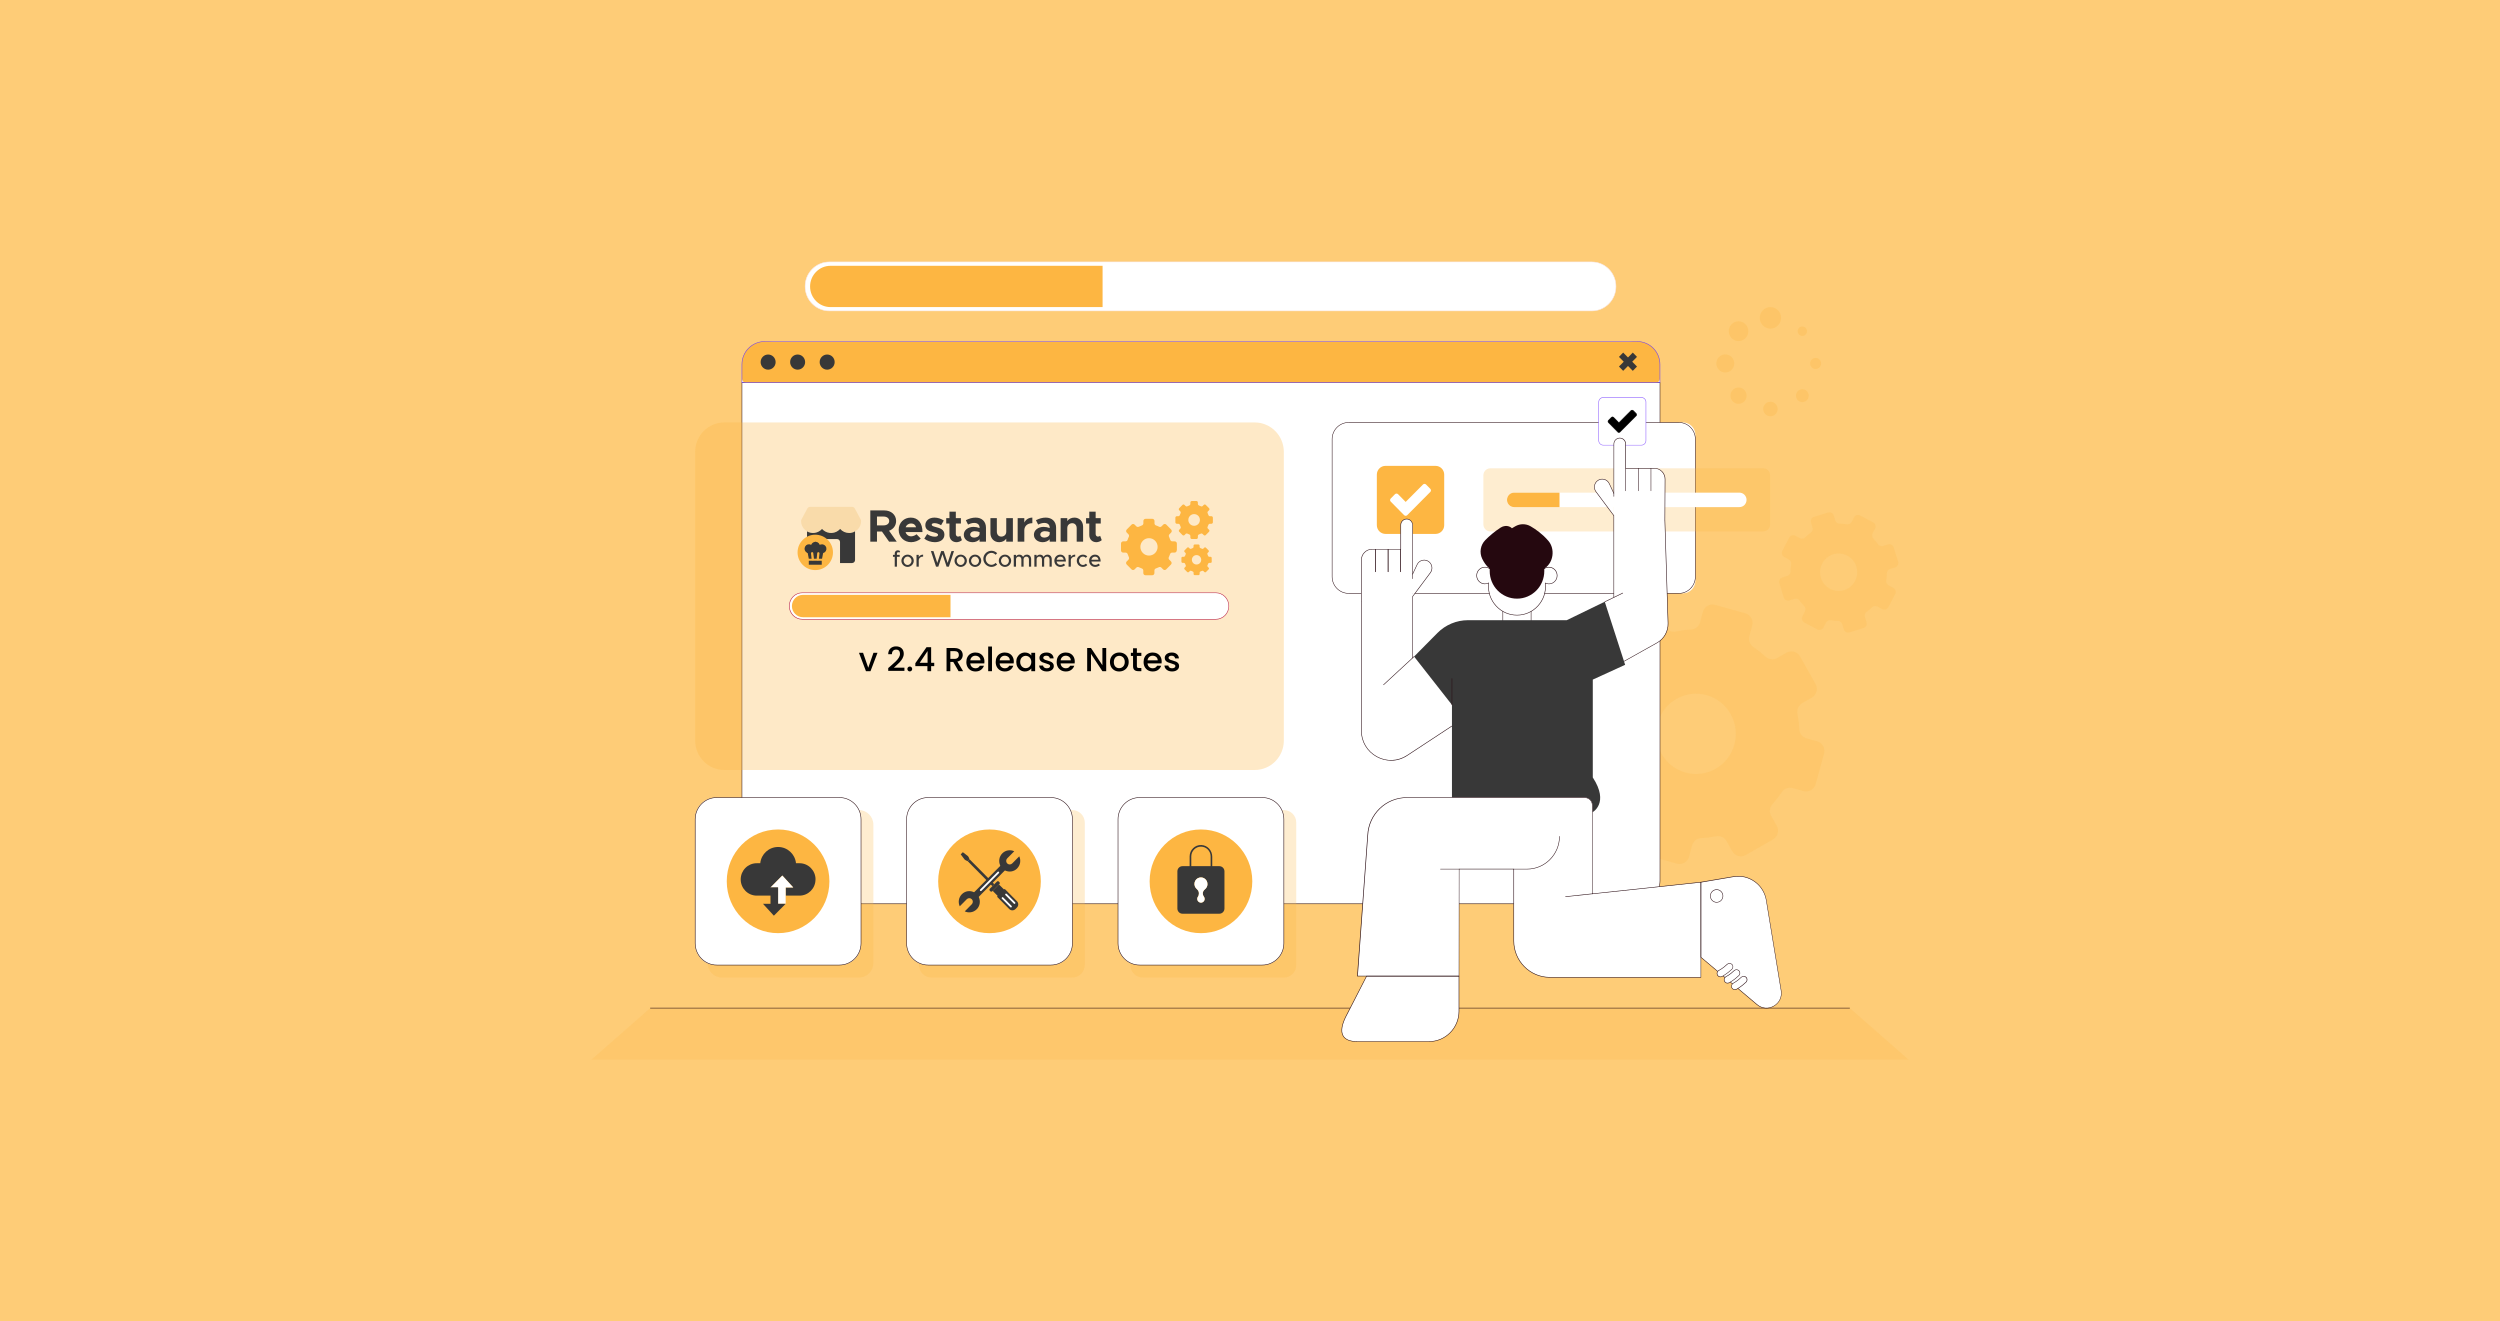 <svg width="350" height="185" viewBox="0 0 350 185" fill="none" xmlns="http://www.w3.org/2000/svg">
<rect x="0" y="0" width="350" height="185" fill="#333333" stroke="none"/>
<g clip-path="url(#clip0_49_2396)">
<path d="M355.133 -6.339H-5.139V191.334H355.133V-6.339Z" fill="#FECC77"/>
<path d="M226.228 40.099C226.228 41.048 225.849 41.902 225.237 42.521C224.624 43.139 223.773 43.522 222.839 43.522H116.113C114.24 43.522 112.717 41.99 112.717 40.093C112.717 39.145 113.097 38.29 113.709 37.672C114.322 37.053 115.173 36.67 116.107 36.67H222.833C224.706 36.67 226.228 38.208 226.228 40.099Z" fill="white"/>
<path d="M222.839 43.563H116.112C114.222 43.563 112.682 42.008 112.682 40.099C112.682 39.174 113.038 38.302 113.686 37.648C114.333 36.994 115.197 36.635 116.112 36.635H222.839C224.729 36.635 226.269 38.19 226.269 40.099C226.269 41.024 225.913 41.896 225.266 42.55C224.618 43.204 223.755 43.563 222.839 43.563ZM116.112 36.706C115.214 36.706 114.374 37.059 113.738 37.701C113.102 38.343 112.758 39.192 112.758 40.099C112.758 41.967 114.263 43.493 116.118 43.493H222.845C223.743 43.493 224.583 43.139 225.219 42.503C225.855 41.861 226.199 41.012 226.199 40.105C226.199 38.237 224.694 36.711 222.839 36.711H116.112V36.706Z" fill="#F8E9ED"/>
<path d="M154.362 37.212V42.992H116.27C114.689 42.992 113.412 41.702 113.412 40.105C113.412 39.31 113.732 38.585 114.252 38.061C114.771 37.536 115.482 37.212 116.276 37.212H154.367H154.362Z" fill="#FDB642"/>
<g opacity="0.3">
<path d="M247.858 46.008C248.683 46.008 249.352 45.333 249.352 44.5C249.352 43.667 248.683 42.992 247.858 42.992C247.034 42.992 246.365 43.667 246.365 44.5C246.365 45.333 247.034 46.008 247.858 46.008Z" fill="#FDB642"/>
<path d="M243.396 47.752C244.153 47.752 244.767 47.133 244.767 46.368C244.767 45.603 244.153 44.983 243.396 44.983C242.639 44.983 242.025 45.603 242.025 46.368C242.025 47.133 242.639 47.752 243.396 47.752Z" fill="#FDB642"/>
<path d="M241.541 52.148C242.234 52.148 242.795 51.581 242.795 50.881C242.795 50.181 242.234 49.614 241.541 49.614C240.848 49.614 240.287 50.181 240.287 50.881C240.287 51.581 240.848 52.148 241.541 52.148Z" fill="#FDB642"/>
<path d="M243.396 56.537C244.021 56.537 244.527 56.025 244.527 55.394C244.527 54.763 244.021 54.251 243.396 54.251C242.771 54.251 242.264 54.763 242.264 55.394C242.264 56.025 242.771 56.537 243.396 56.537Z" fill="#FDB642"/>
<path d="M247.858 58.281C248.416 58.281 248.868 57.825 248.868 57.262C248.868 56.699 248.416 56.242 247.858 56.242C247.301 56.242 246.849 56.699 246.849 57.262C246.849 57.825 247.301 58.281 247.858 58.281Z" fill="#FDB642"/>
<path d="M252.327 56.295C252.82 56.295 253.219 55.892 253.219 55.394C253.219 54.896 252.82 54.493 252.327 54.493C251.834 54.493 251.434 54.896 251.434 55.394C251.434 55.892 251.834 56.295 252.327 56.295Z" fill="#FDB642"/>
<path d="M254.947 51.009C255.015 50.585 254.73 50.186 254.311 50.117C253.891 50.048 253.495 50.336 253.427 50.76C253.359 51.184 253.644 51.584 254.064 51.652C254.484 51.721 254.879 51.433 254.947 51.009Z" fill="#FDB642"/>
<path d="M252.327 47.028C252.687 47.028 252.98 46.732 252.98 46.368C252.98 46.003 252.687 45.708 252.327 45.708C251.966 45.708 251.673 46.003 251.673 46.368C251.673 46.732 251.966 47.028 252.327 47.028Z" fill="#FDB642"/>
</g>
<g opacity="0.2">
<path d="M82.775 148.365H267.225L258.977 141.13H91.023L82.775 148.365Z" fill="#FDB642"/>
</g>
<g opacity="0.2">
<path d="M254.199 109.78L255.372 105.503C255.576 104.755 255.144 103.983 254.403 103.777L252.922 103.364C252.344 103.205 251.93 102.687 251.907 102.08C251.872 101.349 251.784 100.631 251.65 99.924C251.533 99.335 251.807 98.734 252.327 98.433L253.657 97.673C254.322 97.29 254.561 96.436 254.182 95.758L252.012 91.899C251.632 91.228 250.787 90.986 250.116 91.369L248.809 92.117C248.284 92.418 247.631 92.341 247.187 91.934C246.657 91.445 246.085 90.992 245.478 90.579C244.982 90.244 244.755 89.625 244.918 89.042L245.315 87.586C245.519 86.838 245.087 86.066 244.347 85.86L240.112 84.676C239.371 84.47 238.607 84.906 238.402 85.654L238.006 87.109C237.848 87.692 237.341 88.105 236.74 88.134C236.011 88.17 235.293 88.264 234.587 88.411C233.998 88.535 233.403 88.258 233.106 87.728L232.365 86.408C231.986 85.736 231.14 85.495 230.469 85.878L226.648 88.07C225.983 88.453 225.744 89.307 226.123 89.984L226.876 91.328C227.173 91.852 227.103 92.512 226.701 92.96C226.222 93.496 225.779 94.067 225.382 94.674C225.05 95.181 224.437 95.411 223.86 95.246L222.378 94.833C221.637 94.627 220.873 95.063 220.669 95.811L219.497 100.089C219.292 100.837 219.724 101.609 220.465 101.815L221.982 102.239C222.553 102.398 222.967 102.911 222.997 103.512C223.037 104.23 223.125 104.937 223.265 105.633C223.387 106.228 223.113 106.835 222.588 107.129L221.212 107.919C220.547 108.302 220.307 109.156 220.687 109.834L222.857 113.693C223.236 114.364 224.082 114.606 224.752 114.223L226.152 113.422C226.672 113.121 227.325 113.198 227.768 113.598C228.282 114.07 228.836 114.506 229.419 114.9C229.915 115.236 230.142 115.855 229.985 116.438L229.559 118.005C229.355 118.754 229.787 119.525 230.527 119.732L234.762 120.916C235.503 121.122 236.267 120.686 236.472 119.938L236.897 118.371C237.055 117.787 237.568 117.375 238.163 117.345C238.863 117.31 239.557 117.222 240.24 117.086C240.829 116.968 241.424 117.245 241.716 117.77L242.509 119.184C242.888 119.855 243.734 120.097 244.405 119.714L248.226 117.522C248.891 117.139 249.13 116.285 248.751 115.607L247.969 114.217C247.672 113.687 247.747 113.027 248.15 112.579C248.622 112.055 249.06 111.495 249.457 110.9C249.789 110.399 250.402 110.175 250.973 110.334L252.49 110.759C253.231 110.965 253.995 110.529 254.199 109.78ZM235.964 108.154C233.007 107.33 231.268 104.23 232.085 101.243C232.902 98.256 235.97 96.501 238.927 97.325C241.885 98.15 243.623 101.249 242.807 104.236C241.99 107.223 238.922 108.979 235.964 108.154Z" fill="#FDB642"/>
</g>
<g opacity="0.2">
<path d="M265.738 78.619L265.131 76.645C265.026 76.298 264.664 76.109 264.32 76.215L263.638 76.427C263.369 76.51 263.078 76.41 262.92 76.18C262.728 75.903 262.512 75.644 262.284 75.402C262.092 75.202 262.051 74.895 262.179 74.648L262.512 74.012C262.681 73.694 262.558 73.299 262.243 73.128L260.429 72.162C260.114 71.991 259.723 72.115 259.554 72.433L259.228 73.057C259.099 73.305 258.825 73.446 258.545 73.399C258.213 73.34 257.88 73.311 257.536 73.305C257.256 73.305 257.017 73.11 256.935 72.845L256.731 72.174C256.626 71.826 256.264 71.637 255.92 71.743L253.966 72.356C253.622 72.462 253.435 72.828 253.54 73.175L253.744 73.847C253.826 74.118 253.733 74.406 253.505 74.572C253.231 74.772 252.968 74.99 252.729 75.225C252.531 75.42 252.228 75.467 251.977 75.332L251.358 75.002C251.043 74.831 250.653 74.954 250.483 75.273L249.527 77.105C249.358 77.423 249.48 77.818 249.795 77.989L250.425 78.325C250.67 78.454 250.81 78.731 250.763 79.008C250.711 79.338 250.676 79.674 250.67 80.015C250.67 80.298 250.483 80.546 250.215 80.628L249.533 80.84C249.188 80.946 249.002 81.312 249.107 81.659L249.713 83.633C249.818 83.981 250.18 84.169 250.524 84.063L251.224 83.845C251.487 83.763 251.778 83.857 251.942 84.087C252.134 84.358 252.35 84.611 252.578 84.853C252.77 85.053 252.817 85.359 252.683 85.613L252.338 86.272C252.169 86.591 252.292 86.985 252.607 87.156L254.421 88.123C254.736 88.293 255.127 88.17 255.296 87.851L255.646 87.18C255.774 86.932 256.048 86.791 256.323 86.838C256.643 86.891 256.964 86.921 257.297 86.926C257.577 86.926 257.816 87.115 257.903 87.386L258.125 88.111C258.23 88.458 258.592 88.647 258.936 88.541L260.89 87.928C261.234 87.822 261.421 87.457 261.316 87.109L261.094 86.384C261.013 86.113 261.106 85.825 261.333 85.66C261.602 85.465 261.853 85.259 262.086 85.029C262.284 84.835 262.588 84.794 262.838 84.923L263.503 85.277C263.818 85.448 264.209 85.324 264.378 85.006L265.335 83.173C265.504 82.855 265.382 82.46 265.067 82.29L264.413 81.942C264.168 81.812 264.028 81.53 264.075 81.253C264.133 80.929 264.163 80.593 264.168 80.263C264.174 79.98 264.361 79.739 264.623 79.656L265.323 79.438C265.668 79.332 265.854 78.967 265.749 78.619H265.738ZM258.178 82.614C256.813 83.038 255.36 82.266 254.934 80.887C254.514 79.509 255.278 78.042 256.643 77.612C258.008 77.187 259.461 77.959 259.887 79.338C260.307 80.717 259.543 82.184 258.178 82.614Z" fill="#FDB642"/>
</g>
<path d="M258.977 141.095H91.023V141.171H258.977V141.095Z" fill="#25080F"/>
<path d="M103.874 53.568H232.394V123.384C232.394 125.117 231 126.525 229.285 126.525H106.983C105.268 126.525 103.874 125.117 103.874 123.384V53.568Z" fill="white"/>
<path d="M108.436 47.811H227.827C230.347 47.811 232.394 49.879 232.394 52.425V53.568H103.874V52.425C103.874 49.879 105.922 47.811 108.442 47.811H108.436Z" fill="white"/>
<path d="M229.215 126.566H107.053C105.28 126.566 103.839 125.111 103.839 123.32V53.532H232.435V123.32C232.435 125.111 230.994 126.566 229.221 126.566H229.215ZM103.909 53.609V123.32C103.909 125.069 105.321 126.495 107.053 126.495H229.221C230.953 126.495 232.365 125.069 232.365 123.32V53.609H103.909Z" fill="#25080F"/>
<path d="M107.018 47.811H229.25C230.988 47.811 232.394 49.237 232.394 50.987V52.996C232.394 53.314 232.138 53.568 231.828 53.568H104.44C104.125 53.568 103.874 53.308 103.874 52.996V50.987C103.874 49.231 105.286 47.811 107.018 47.811Z" fill="#FDB642"/>
<path d="M232.429 53.609H103.833V51.022C103.833 49.231 105.274 47.776 107.048 47.776H229.215C230.988 47.776 232.429 49.231 232.429 51.022V53.609ZM103.903 53.532H232.353V51.022C232.353 49.273 230.942 47.847 229.209 47.847H107.053C105.321 47.847 103.909 49.273 103.909 51.022V53.532H103.903Z" fill="#6A3DF9"/>
<path d="M107.538 51.753C108.117 51.753 108.588 51.278 108.588 50.692C108.588 50.107 108.117 49.632 107.538 49.632C106.958 49.632 106.488 50.107 106.488 50.692C106.488 51.278 106.958 51.753 107.538 51.753Z" fill="#383838"/>
<path d="M111.668 51.753C112.247 51.753 112.718 51.278 112.718 50.692C112.718 50.107 112.247 49.632 111.668 49.632C111.088 49.632 110.618 50.107 110.618 50.692C110.618 51.278 111.088 51.753 111.668 51.753Z" fill="#383838"/>
<path d="M115.803 51.753C116.383 51.753 116.853 51.278 116.853 50.692C116.853 50.107 116.383 49.632 115.803 49.632C115.223 49.632 114.753 50.107 114.753 50.692C114.753 51.278 115.223 51.753 115.803 51.753Z" fill="#383838"/>
<path d="M229.18 51.317L228.509 50.639L229.18 49.962L228.591 49.361L227.92 50.044L227.243 49.361L226.654 49.962L227.325 50.639L226.654 51.317L227.243 51.918L227.92 51.234L228.591 51.918L229.18 51.317Z" fill="#383838"/>
<g opacity="0.3">
<path d="M175.653 59.141H101.407C99.151 59.141 97.323 60.988 97.323 63.265V103.677C97.323 105.954 99.151 107.801 101.407 107.801H175.653C177.908 107.801 179.737 105.954 179.737 103.677V63.265C179.737 60.988 177.908 59.141 175.653 59.141Z" fill="#FDB642"/>
</g>
<g opacity="0.25">
<path d="M120.243 113.41H101.086C99.965 113.41 99.056 114.328 99.056 115.46V134.809C99.056 135.941 99.965 136.859 101.086 136.859H120.243C121.364 136.859 122.273 135.941 122.273 134.809V115.46C122.273 114.328 121.364 113.41 120.243 113.41Z" fill="#FDB642"/>
</g>
<path d="M117.647 111.66H100.217C98.619 111.66 97.323 112.968 97.323 114.582V132.187C97.323 133.801 98.619 135.109 100.217 135.109H117.647C119.245 135.109 120.54 133.801 120.54 132.187V114.582C120.54 112.968 119.245 111.66 117.647 111.66Z" fill="white"/>
<path d="M117.524 135.144H100.345C98.659 135.144 97.288 133.76 97.288 132.057V114.706C97.288 113.003 98.659 111.619 100.345 111.619H117.524C119.21 111.619 120.581 113.003 120.581 114.706V132.057C120.581 133.76 119.21 135.144 117.524 135.144ZM100.345 111.695C98.7 111.695 97.364 113.044 97.364 114.706V132.057C97.364 133.718 98.7 135.068 100.345 135.068H117.524C119.169 135.068 120.505 133.718 120.505 132.057V114.706C120.505 113.044 119.169 111.695 117.524 111.695H100.345Z" fill="#25080F"/>
<path d="M108.932 130.643C112.901 130.643 116.118 127.393 116.118 123.384C116.118 119.376 112.901 116.126 108.932 116.126C104.963 116.126 101.745 119.376 101.745 123.384C101.745 127.393 104.963 130.643 108.932 130.643Z" fill="#FDB642"/>
<g opacity="0.25">
<path d="M150.115 113.41H130.41C129.44 113.41 128.654 114.204 128.654 115.183V135.085C128.654 136.065 129.44 136.859 130.41 136.859H150.115C151.085 136.859 151.871 136.065 151.871 135.085V115.183C151.871 114.204 151.085 113.41 150.115 113.41Z" fill="#FDB642"/>
</g>
<path d="M147.222 111.66H129.85C128.236 111.66 126.927 112.981 126.927 114.612V132.157C126.927 133.787 128.236 135.109 129.85 135.109H147.222C148.836 135.109 150.144 133.787 150.144 132.157V114.612C150.144 112.981 148.836 111.66 147.222 111.66Z" fill="white"/>
<path d="M147.122 135.144H129.943C128.257 135.144 126.887 133.76 126.887 132.057V114.706C126.887 113.003 128.257 111.619 129.943 111.619H147.122C148.808 111.619 150.179 113.003 150.179 114.706V132.057C150.179 133.76 148.808 135.144 147.122 135.144ZM129.943 111.695C128.298 111.695 126.962 113.044 126.962 114.706V132.057C126.962 133.718 128.298 135.068 129.943 135.068H147.122C148.767 135.068 150.103 133.718 150.103 132.057V114.706C150.103 113.044 148.767 111.695 147.122 111.695H129.943Z" fill="#25080F"/>
<path d="M138.53 130.643C142.499 130.643 145.717 127.393 145.717 123.384C145.717 119.376 142.499 116.126 138.53 116.126C134.561 116.126 131.343 119.376 131.343 123.384C131.343 127.393 134.561 130.643 138.53 130.643Z" fill="#FDB642"/>
<g opacity="0.25">
<path d="M179.748 113.41H159.985C159.031 113.41 158.258 114.191 158.258 115.154V135.115C158.258 136.078 159.031 136.859 159.985 136.859H179.748C180.702 136.859 181.475 136.078 181.475 135.115V115.154C181.475 114.191 180.702 113.41 179.748 113.41Z" fill="#FDB642"/>
</g>
<path d="M176.814 111.66H159.454C157.837 111.66 156.526 112.984 156.526 114.618V132.151C156.526 133.785 157.837 135.109 159.454 135.109H176.814C178.431 135.109 179.743 133.785 179.743 132.151V114.618C179.743 112.984 178.431 111.66 176.814 111.66Z" fill="white"/>
<path d="M176.721 135.144H159.542C157.856 135.144 156.485 133.76 156.485 132.057V114.706C156.485 113.003 157.856 111.619 159.542 111.619H176.721C178.407 111.619 179.778 113.003 179.778 114.706V132.057C179.778 133.76 178.407 135.144 176.721 135.144ZM159.542 111.695C157.897 111.695 156.561 113.044 156.561 114.706V132.057C156.561 133.718 157.897 135.068 159.542 135.068H176.721C178.366 135.068 179.702 133.718 179.702 132.057V114.706C179.702 113.044 178.366 111.695 176.721 111.695H159.542Z" fill="#25080F"/>
<path d="M168.134 130.643C172.103 130.643 175.321 127.393 175.321 123.384C175.321 119.376 172.103 116.126 168.134 116.126C164.165 116.126 160.948 119.376 160.948 123.384C160.948 127.393 164.165 130.643 168.134 130.643Z" fill="#FDB642"/>
<path d="M114.17 123.119C114.17 124.374 113.167 125.388 111.924 125.388H109.993V124.245H111.055L109.527 122.577L107.876 124.245H108.937V125.388H105.945C105.327 125.388 104.761 125.134 104.358 124.722C103.95 124.309 103.699 123.744 103.699 123.119C103.699 121.864 104.702 120.851 105.945 120.851H106.435C106.569 119.572 107.637 118.577 108.937 118.577C110.238 118.577 111.306 119.572 111.44 120.851H111.93C112.548 120.851 113.114 121.104 113.517 121.517C113.925 121.929 114.176 122.495 114.176 123.119H114.17Z" fill="#383838"/>
<path d="M109.993 124.245V126.531H108.932V124.245H107.87L109.527 122.577L111.055 124.245H109.993Z" fill="white"/>
<path d="M108.932 126.531V124.245H107.87V126.531H106.814L108.342 128.198L109.993 126.531H108.932Z" fill="#383838"/>
<path d="M169.715 121.263V119.938C169.715 119.072 169.05 118.335 168.193 118.3C167.294 118.264 166.548 118.995 166.548 119.896V121.263H165.55C165.153 121.263 164.833 121.587 164.833 121.988V127.196C164.833 127.597 165.153 127.921 165.55 127.921H170.707C171.103 127.921 171.424 127.597 171.424 127.196V121.988C171.424 121.587 171.103 121.263 170.707 121.263H169.709H169.715ZM168.683 124.51C168.508 124.645 168.391 124.846 168.391 125.064V125.099C168.391 125.252 168.449 125.405 168.543 125.523C168.613 125.611 168.653 125.723 168.653 125.841C168.653 126.171 168.356 126.43 168.018 126.354C167.837 126.313 167.679 126.165 167.633 125.983C167.586 125.806 167.633 125.641 167.72 125.517C167.808 125.399 167.843 125.246 167.843 125.099V125.028C167.843 124.81 167.726 124.616 167.563 124.474C167.312 124.268 167.166 123.932 167.236 123.567C167.306 123.219 167.574 122.937 167.913 122.86C168.513 122.719 169.044 123.178 169.044 123.756C169.044 124.056 168.898 124.321 168.677 124.492L168.683 124.51ZM169.488 121.263H166.781V119.896C166.781 119.142 167.388 118.53 168.134 118.53C168.881 118.53 169.488 119.142 169.488 119.896V121.263Z" fill="#383838"/>
<path d="M169.05 123.779C169.05 124.08 168.904 124.345 168.683 124.516C168.508 124.651 168.391 124.851 168.391 125.069V125.105C168.391 125.258 168.449 125.411 168.543 125.529C168.613 125.617 168.653 125.729 168.653 125.847C168.653 126.177 168.356 126.436 168.018 126.36C167.837 126.318 167.679 126.171 167.633 125.989C167.586 125.812 167.633 125.647 167.72 125.523C167.808 125.405 167.843 125.252 167.843 125.105V125.034C167.843 124.816 167.726 124.622 167.563 124.48C167.312 124.274 167.166 123.938 167.236 123.573C167.306 123.225 167.574 122.942 167.913 122.866C168.513 122.724 169.044 123.184 169.044 123.761L169.05 123.779Z" fill="white"/>
<path d="M139.858 123.824L138.972 124.719L140.382 126.144L141.269 125.249L139.858 123.824Z" fill="#383838"/>
<path d="M139.568 123.423L138.574 124.427C138.499 124.503 138.499 124.626 138.574 124.702L138.649 124.777C138.724 124.853 138.846 124.853 138.921 124.777L139.915 123.773C139.99 123.697 139.99 123.574 139.915 123.498L139.841 123.423C139.765 123.347 139.644 123.347 139.568 123.423Z" fill="#383838"/>
<path d="M139.615 125.489L140.61 124.485C140.634 124.46 140.676 124.46 140.7 124.485L142.375 126.176C142.614 126.418 142.614 126.809 142.375 127.051L142.16 127.268C141.921 127.509 141.533 127.509 141.294 127.268L139.62 125.576C139.595 125.551 139.595 125.51 139.62 125.485L139.615 125.489Z" fill="#383838"/>
<path d="M135.74 120.299L135.476 120.565L138.937 124.061L139.201 123.794L135.74 120.299Z" fill="#383838"/>
<path d="M140.764 125.14C140.712 125.193 140.712 125.276 140.764 125.323L141.937 126.507C141.989 126.56 142.071 126.56 142.118 126.507C142.17 126.454 142.17 126.371 142.118 126.324L140.945 125.14C140.892 125.087 140.811 125.087 140.764 125.14Z" fill="white"/>
<path d="M140.268 125.641C140.216 125.694 140.216 125.776 140.268 125.824L141.441 127.008C141.493 127.061 141.575 127.061 141.622 127.008C141.674 126.955 141.674 126.872 141.622 126.825L140.449 125.641C140.397 125.588 140.315 125.588 140.268 125.641Z" fill="white"/>
<path d="M135.625 120.038L135.736 120.297L135.473 120.562L135.217 120.45C135.153 120.421 135.094 120.38 135.048 120.333C135.048 120.333 135.013 120.297 135.001 120.274L134.499 119.608L134.797 119.307L135.456 119.814C135.456 119.814 135.497 119.844 135.514 119.861C135.561 119.908 135.602 119.967 135.631 120.032L135.625 120.038Z" fill="#383838"/>
<path d="M140.398 120.857L136.034 125.264L136.673 125.91L141.037 121.502L140.398 120.857Z" fill="#383838"/>
<path d="M142.403 121.582C141.948 122.041 141.277 122.135 140.729 121.876C140.583 121.805 140.443 121.705 140.321 121.582C140.198 121.458 140.099 121.316 140.029 121.163C139.772 120.609 139.866 119.932 140.321 119.472C140.776 119.013 141.447 118.919 141.995 119.178L141.009 120.173C140.817 120.368 140.817 120.686 141.009 120.88C141.202 121.075 141.517 121.075 141.709 120.88L142.695 119.885C142.952 120.439 142.858 121.116 142.403 121.576V121.582Z" fill="#383838"/>
<path d="M136.745 127.297C137.2 126.837 137.293 126.159 137.037 125.606C136.967 125.458 136.867 125.317 136.745 125.193C136.622 125.069 136.482 124.969 136.331 124.899C135.782 124.639 135.112 124.734 134.657 125.193C134.202 125.653 134.108 126.33 134.365 126.884L135.351 125.888C135.543 125.694 135.858 125.694 136.051 125.888C136.243 126.083 136.243 126.401 136.051 126.595L135.065 127.591C135.613 127.85 136.284 127.756 136.739 127.297H136.745Z" fill="#383838"/>
<path d="M139.848 122.059C139.796 122.006 139.714 122.006 139.667 122.059L137.223 124.527C137.171 124.58 137.171 124.663 137.223 124.71C137.276 124.763 137.358 124.763 137.404 124.71L139.848 122.241C139.901 122.188 139.901 122.106 139.848 122.059Z" fill="white"/>
<path d="M235.603 59.141H188.259C187.289 59.141 186.503 59.935 186.503 60.914V81.294C186.503 82.273 187.289 83.067 188.259 83.067H235.603C236.572 83.067 237.358 82.273 237.358 81.294V60.914C237.358 59.935 236.572 59.141 235.603 59.141Z" fill="white"/>
<path d="M235.037 83.109H188.813C187.518 83.109 186.462 82.042 186.462 80.734V61.486C186.462 60.178 187.518 59.112 188.813 59.112H235.037C236.332 59.112 237.388 60.178 237.388 61.486V80.734C237.388 82.042 236.332 83.109 235.037 83.109ZM188.813 59.182C187.553 59.182 186.532 60.213 186.532 61.486V80.734C186.532 82.007 187.553 83.038 188.813 83.038H235.037C236.297 83.038 237.317 82.007 237.317 80.734V61.486C237.317 60.213 236.297 59.182 235.037 59.182H188.813Z" fill="#25080F"/>
<g opacity="0.25">
<path d="M246.843 65.563H208.647C208.109 65.563 207.672 66.004 207.672 66.547V73.417C207.672 73.96 208.109 74.401 208.647 74.401H246.843C247.381 74.401 247.817 73.96 247.817 73.417V66.547C247.817 66.004 247.381 65.563 246.843 65.563Z" fill="#FDB642"/>
</g>
<path d="M200.976 65.221H193.97C193.3 65.221 192.757 65.77 192.757 66.447V73.523C192.757 74.2 193.3 74.748 193.97 74.748H200.976C201.646 74.748 202.189 74.2 202.189 73.523V66.447C202.189 65.77 201.646 65.221 200.976 65.221Z" fill="#FDB642"/>
<path d="M196.583 72.132L194.699 70.223C194.582 70.106 194.582 69.911 194.699 69.793L195.3 69.186C195.417 69.069 195.609 69.069 195.726 69.186L196.793 70.27L199.22 67.831C199.337 67.713 199.529 67.713 199.646 67.831L200.247 68.438C200.363 68.556 200.363 68.75 200.247 68.868L197.009 72.126C196.892 72.244 196.7 72.244 196.583 72.126V72.132Z" fill="white"/>
<path d="M229.868 55.647H224.385C224.076 55.647 223.825 55.901 223.825 56.213V61.751C223.825 62.063 224.076 62.317 224.385 62.317H229.868C230.178 62.317 230.428 62.063 230.428 61.751V56.213C230.428 55.901 230.178 55.647 229.868 55.647Z" fill="white"/>
<path d="M229.793 62.358H224.461C224.088 62.358 223.784 62.052 223.784 61.675V56.289C223.784 55.913 224.088 55.606 224.461 55.606H229.793C230.166 55.606 230.469 55.913 230.469 56.289V61.675C230.469 62.052 230.166 62.358 229.793 62.358ZM224.461 55.689C224.128 55.689 223.86 55.96 223.86 56.295V61.68C223.86 62.016 224.128 62.287 224.461 62.287H229.793C230.125 62.287 230.393 62.016 230.393 61.68V56.295C230.393 55.96 230.125 55.689 229.793 55.689H224.461Z" fill="#8E60FF"/>
<path d="M226.503 60.49L225.184 59.153C225.103 59.07 225.103 58.935 225.184 58.852L225.604 58.428C225.686 58.346 225.82 58.346 225.902 58.428L226.648 59.188L228.346 57.48C228.428 57.397 228.562 57.397 228.643 57.48L229.063 57.904C229.145 57.986 229.145 58.122 229.063 58.204L226.794 60.484C226.713 60.567 226.578 60.567 226.497 60.484L226.503 60.49Z" fill="black"/>
<path d="M226.648 60.59C226.584 60.59 226.52 60.567 226.473 60.52L225.155 59.182C225.062 59.082 225.062 58.929 225.155 58.829L225.575 58.405C225.622 58.358 225.686 58.334 225.75 58.334C225.814 58.334 225.878 58.358 225.925 58.405L226.648 59.135L228.323 57.456C228.422 57.362 228.573 57.362 228.673 57.456L229.093 57.88C229.139 57.927 229.163 57.992 229.163 58.057C229.163 58.122 229.139 58.187 229.093 58.234L226.823 60.514C226.777 60.561 226.713 60.585 226.648 60.585V60.59ZM226.526 60.467C226.596 60.537 226.701 60.537 226.771 60.467L229.04 58.187C229.075 58.151 229.093 58.11 229.093 58.063C229.093 58.016 229.075 57.974 229.04 57.939L228.62 57.515C228.55 57.444 228.445 57.444 228.375 57.515L226.648 59.247L225.873 58.464C225.838 58.428 225.797 58.41 225.75 58.41C225.703 58.41 225.663 58.428 225.628 58.464L225.208 58.888C225.138 58.959 225.138 59.065 225.208 59.135L226.526 60.473V60.467Z" fill="black"/>
<path d="M244.516 69.982C244.516 70.259 244.405 70.512 244.224 70.701C244.043 70.883 243.792 70.995 243.512 70.995H211.983C211.429 70.995 210.98 70.542 210.98 69.982C210.98 69.705 211.091 69.452 211.272 69.263C211.452 69.08 211.703 68.969 211.983 68.969H243.512C244.067 68.969 244.516 69.422 244.516 69.982Z" fill="white"/>
<path d="M218.33 68.969V70.995H211.983C211.429 70.995 210.98 70.542 210.98 69.982C210.98 69.705 211.091 69.452 211.272 69.263C211.452 69.08 211.703 68.969 211.983 68.969H218.33Z" fill="#FDB642"/>
<path d="M197.972 91.923L197.756 92.123V73.499C197.756 73.37 197.727 73.246 197.674 73.14C197.662 73.116 197.651 73.099 197.639 73.081C197.622 73.052 197.604 73.028 197.587 73.004C197.435 72.804 197.196 72.674 196.933 72.674C196.846 72.674 196.764 72.686 196.688 72.71C196.665 72.716 196.636 72.728 196.612 72.739C196.478 72.798 196.362 72.886 196.28 73.004C196.263 73.028 196.245 73.057 196.228 73.081C196.216 73.099 196.204 73.122 196.192 73.14C196.14 73.252 196.111 73.37 196.111 73.499V76.893H192.103C191.683 76.893 191.304 77.064 191.03 77.341C191.03 77.341 191.024 77.347 191.018 77.353C190.96 77.411 190.913 77.47 190.867 77.541C190.692 77.794 190.587 78.095 190.587 78.431V84.169V102.257C190.587 105.586 194.238 107.583 196.997 105.768L203.268 101.644V98.692L197.966 91.929L197.972 91.923Z" fill="white"/>
<path d="M192.098 76.893H196.105V73.499C196.105 73.04 196.473 72.669 196.928 72.669C197.383 72.669 197.75 73.04 197.75 73.499V84.163H190.587V78.425C190.587 77.576 191.263 76.893 192.098 76.893Z" fill="white"/>
<path d="M233.077 72.822L233.1 67.083C233.1 66.235 232.423 65.551 231.589 65.551H227.582V62.158C227.582 61.698 227.214 61.327 226.759 61.327C226.304 61.327 225.937 61.698 225.937 62.158V83.627L224.665 84.246L227.36 92.583L231.974 90.002C232.966 89.448 233.561 88.382 233.526 87.239L233.077 72.822Z" fill="white"/>
<path d="M194.74 106.487C194.058 106.487 193.375 106.316 192.739 105.969C191.368 105.214 190.546 103.83 190.546 102.251V84.163H190.622V102.251C190.622 103.8 191.427 105.167 192.774 105.904C194.122 106.64 195.691 106.575 196.98 105.733L203.251 101.609L203.292 101.674L197.021 105.798C196.321 106.257 195.533 106.493 194.74 106.493V106.487Z" fill="#25080F"/>
<path d="M227.197 82.981L224.653 84.217L224.686 84.286L227.23 83.049L227.197 82.981Z" fill="#25080F"/>
<path d="M227.378 92.618L227.343 92.553L231.957 89.972C232.937 89.425 233.526 88.376 233.491 87.245L233.042 72.828H233.118L233.567 87.239C233.602 88.4 233.001 89.472 231.992 90.031L227.378 92.612V92.618Z" fill="#25080F"/>
<path d="M227.582 68.756C227.582 68.756 227.547 68.739 227.547 68.721V65.557C227.547 65.557 227.564 65.522 227.582 65.522C227.599 65.522 227.617 65.54 227.617 65.557V68.721C227.617 68.721 227.599 68.756 227.582 68.756Z" fill="#25080F"/>
<path d="M229.361 68.756C229.361 68.756 229.326 68.739 229.326 68.721V65.557C229.326 65.557 229.343 65.522 229.361 65.522C229.378 65.522 229.396 65.54 229.396 65.557V68.721C229.396 68.721 229.378 68.756 229.361 68.756Z" fill="#25080F"/>
<path d="M231.134 68.756C231.134 68.756 231.099 68.739 231.099 68.721V65.557C231.099 65.557 231.117 65.522 231.134 65.522C231.152 65.522 231.169 65.54 231.169 65.557V68.721C231.169 68.721 231.152 68.756 231.134 68.756Z" fill="#25080F"/>
<path d="M225.937 83.662C225.937 83.662 225.902 83.645 225.902 83.627V72.185C225.902 72.185 225.919 72.15 225.937 72.15C225.954 72.15 225.972 72.168 225.972 72.185V83.627C225.972 83.627 225.954 83.662 225.937 83.662Z" fill="#25080F"/>
<path d="M197.756 80.41L198.397 79.043C198.707 78.383 199.552 78.201 200.095 78.678C200.532 79.055 200.602 79.715 200.252 80.18L197.756 83.527V80.41Z" fill="white"/>
<path d="M197.785 83.551L197.727 83.503L200.223 80.157C200.556 79.709 200.492 79.073 200.072 78.708C199.821 78.49 199.488 78.401 199.162 78.472C198.835 78.543 198.567 78.755 198.427 79.061L197.785 80.428L197.721 80.398L198.362 79.032C198.514 78.708 198.8 78.478 199.15 78.401C199.5 78.325 199.85 78.419 200.118 78.655C200.567 79.043 200.643 79.727 200.282 80.204L197.785 83.551Z" fill="#25080F"/>
<path d="M225.937 69.069L225.295 67.702C224.986 67.042 224.14 66.859 223.598 67.337C223.16 67.714 223.09 68.374 223.44 68.839L225.937 72.186V69.069Z" fill="white"/>
<path d="M225.937 72.227C225.937 72.227 225.913 72.227 225.908 72.215L223.411 68.868C223.055 68.391 223.125 67.708 223.574 67.319C223.843 67.083 224.198 66.995 224.543 67.066C224.893 67.142 225.178 67.366 225.33 67.696L225.972 69.063C225.972 69.063 225.972 69.104 225.954 69.11C225.937 69.116 225.913 69.11 225.908 69.092L225.266 67.725C225.126 67.425 224.858 67.207 224.531 67.136C224.204 67.066 223.878 67.154 223.621 67.372C223.201 67.737 223.131 68.374 223.469 68.821L225.966 72.168C225.966 72.168 225.978 72.209 225.96 72.221C225.954 72.221 225.948 72.227 225.937 72.227Z" fill="#25080F"/>
<path d="M233.077 72.863C233.077 72.863 233.042 72.845 233.042 72.828L233.071 67.089C233.071 66.688 232.919 66.311 232.639 66.029C232.359 65.746 231.992 65.593 231.595 65.593H227.552V62.164C227.552 61.728 227.197 61.368 226.765 61.368C226.333 61.368 225.977 61.728 225.977 62.164V69.505C225.977 69.505 225.96 69.54 225.942 69.54C225.925 69.54 225.907 69.522 225.907 69.505V62.164C225.907 61.686 226.292 61.292 226.771 61.292C227.249 61.292 227.634 61.681 227.634 62.164V65.522H231.601C232.015 65.522 232.406 65.687 232.697 65.981C232.989 66.276 233.152 66.671 233.147 67.089L233.117 72.828C233.117 72.828 233.1 72.863 233.082 72.863H233.077Z" fill="#25080F"/>
<path d="M196.105 80.092C196.105 80.092 196.07 80.074 196.07 80.057V76.893C196.07 76.893 196.088 76.858 196.105 76.858C196.123 76.858 196.14 76.875 196.14 76.893V80.057C196.14 80.057 196.123 80.092 196.105 80.092Z" fill="#25080F"/>
<path d="M194.332 80.092C194.332 80.092 194.297 80.074 194.297 80.057V76.893C194.297 76.893 194.314 76.858 194.332 76.858C194.349 76.858 194.367 76.875 194.367 76.893V80.057C194.367 80.057 194.349 80.092 194.332 80.092Z" fill="#25080F"/>
<path d="M193.696 95.911C193.696 95.911 193.678 95.912 193.667 95.9C193.655 95.882 193.655 95.858 193.667 95.847L197.942 91.893C197.942 91.893 197.983 91.882 197.995 91.893C198.007 91.911 198.007 91.934 197.995 91.946L193.719 95.9C193.719 95.9 193.702 95.911 193.696 95.911Z" fill="#25080F"/>
<path d="M192.553 80.092C192.553 80.092 192.518 80.074 192.518 80.057V76.893C192.518 76.893 192.535 76.858 192.553 76.858C192.57 76.858 192.588 76.875 192.588 76.893V80.057C192.588 80.057 192.57 80.092 192.553 80.092Z" fill="#25080F"/>
<path d="M190.587 84.199C190.587 84.199 190.552 84.181 190.552 84.163V78.425C190.552 78.007 190.709 77.612 191.001 77.317C191.292 77.022 191.683 76.858 192.097 76.858H196.064V73.499C196.064 73.022 196.449 72.627 196.927 72.627C197.406 72.627 197.791 73.016 197.791 73.499V81.023C197.791 81.023 197.773 81.058 197.756 81.058C197.738 81.058 197.721 81.041 197.721 81.023V73.499C197.721 73.063 197.365 72.704 196.933 72.704C196.502 72.704 196.146 73.063 196.146 73.499V76.928H192.103C191.707 76.928 191.339 77.082 191.059 77.364C190.779 77.647 190.628 78.024 190.628 78.425V84.163C190.628 84.163 190.61 84.199 190.593 84.199H190.587Z" fill="#25080F"/>
<path d="M197.756 92.158C197.756 92.158 197.721 92.141 197.721 92.123V83.527C197.721 83.527 197.738 83.492 197.756 83.492C197.773 83.492 197.791 83.509 197.791 83.527V92.123C197.791 92.123 197.773 92.158 197.756 92.158Z" fill="#25080F"/>
<path d="M196.105 80.092C196.105 80.092 196.07 80.074 196.07 80.057V76.893C196.07 76.893 196.088 76.858 196.105 76.858C196.123 76.858 196.14 76.875 196.14 76.893V80.057C196.14 80.057 196.123 80.092 196.105 80.092Z" fill="#25080F"/>
<path d="M194.332 80.092C194.332 80.092 194.297 80.074 194.297 80.057V76.893C194.297 76.893 194.314 76.858 194.332 76.858C194.349 76.858 194.367 76.875 194.367 76.893V80.057C194.367 80.057 194.349 80.092 194.332 80.092Z" fill="#25080F"/>
<path d="M192.553 80.092C192.553 80.092 192.518 80.074 192.518 80.057V76.893C192.518 76.893 192.535 76.858 192.553 76.858C192.57 76.858 192.588 76.875 192.588 76.893V80.057C192.588 80.057 192.57 80.092 192.553 80.092Z" fill="#25080F"/>
<path d="M216.848 79.409C216.609 79.409 216.382 79.485 216.195 79.609L216.084 78.083C215.944 76.115 214.322 74.595 212.374 74.595C210.42 74.595 208.804 76.121 208.664 78.083L208.553 79.615C208.367 79.485 208.139 79.403 207.894 79.403C207.252 79.403 206.739 79.927 206.739 80.569C206.739 81.212 207.258 81.736 207.894 81.736C208.081 81.736 208.256 81.689 208.413 81.612L208.402 81.795C208.285 83.397 209.119 84.841 210.402 85.577V86.95C210.402 88.052 211.289 88.947 212.38 88.947C213.471 88.947 214.357 88.052 214.357 86.95V85.577C215.641 84.835 216.469 83.397 216.358 81.795L216.347 81.618C216.498 81.695 216.673 81.736 216.854 81.736C217.496 81.736 218.009 81.212 218.009 80.569C218.009 79.927 217.49 79.403 216.854 79.403L216.848 79.409Z" fill="white"/>
<path d="M208.553 79.656C208.536 79.656 208.518 79.638 208.518 79.615L208.629 78.083C208.769 76.109 210.414 74.56 212.38 74.56C214.346 74.56 215.991 76.109 216.131 78.083L216.242 79.609C216.242 79.609 216.23 79.644 216.207 79.65C216.189 79.65 216.172 79.638 216.166 79.615L216.055 78.089C215.915 76.151 214.305 74.63 212.38 74.63C210.455 74.63 208.839 76.151 208.705 78.089L208.594 79.621C208.594 79.621 208.577 79.656 208.559 79.656H208.553Z" fill="#25080F"/>
<path d="M212.374 86.155C211.242 86.155 210.198 85.695 209.428 84.858C208.658 84.022 208.279 82.938 208.361 81.801L208.372 81.618C208.372 81.618 208.39 81.583 208.413 81.583C208.431 81.583 208.448 81.6 208.448 81.624L208.437 81.806C208.355 82.926 208.728 83.992 209.487 84.811C210.245 85.63 211.266 86.084 212.38 86.084C213.494 86.084 214.515 85.63 215.273 84.811C216.026 83.992 216.399 82.926 216.323 81.806L216.312 81.63C216.312 81.63 216.323 81.594 216.347 81.588C216.364 81.588 216.382 81.6 216.387 81.624L216.399 81.801C216.481 82.938 216.102 84.022 215.332 84.858C214.562 85.695 213.517 86.155 212.386 86.155H212.374Z" fill="#25080F"/>
<path d="M216.848 81.783C216.662 81.783 216.487 81.742 216.323 81.659C216.306 81.647 216.3 81.63 216.306 81.612C216.317 81.594 216.335 81.589 216.352 81.594C216.504 81.671 216.673 81.712 216.842 81.712C217.461 81.712 217.962 81.206 217.962 80.581C217.962 79.957 217.461 79.45 216.842 79.45C216.615 79.45 216.399 79.521 216.212 79.644C216.195 79.656 216.172 79.65 216.16 79.633C216.148 79.615 216.154 79.591 216.172 79.579C216.37 79.444 216.603 79.367 216.842 79.367C217.502 79.367 218.038 79.909 218.038 80.575C218.038 81.241 217.502 81.783 216.842 81.783H216.848Z" fill="#25080F"/>
<path d="M207.894 81.783C207.235 81.783 206.698 81.241 206.698 80.575C206.698 79.909 207.235 79.367 207.894 79.367C208.139 79.367 208.378 79.444 208.577 79.585C208.594 79.597 208.6 79.621 208.588 79.638C208.577 79.656 208.553 79.662 208.536 79.65C208.349 79.515 208.127 79.444 207.894 79.444C207.276 79.444 206.774 79.951 206.774 80.575C206.774 81.2 207.276 81.706 207.894 81.706C208.069 81.706 208.244 81.665 208.396 81.583C208.413 81.571 208.437 81.583 208.442 81.6C208.454 81.618 208.442 81.642 208.425 81.647C208.262 81.73 208.075 81.777 207.888 81.777L207.894 81.783Z" fill="#25080F"/>
<path d="M212.374 88.995C211.266 88.995 210.362 88.081 210.362 86.962V85.589C210.362 85.589 210.379 85.554 210.397 85.554C210.414 85.554 210.432 85.571 210.432 85.589V86.962C210.432 88.04 211.301 88.924 212.374 88.924C213.447 88.924 214.317 88.046 214.317 86.962V85.589C214.317 85.589 214.334 85.554 214.352 85.554C214.369 85.554 214.387 85.571 214.387 85.589V86.962C214.387 88.081 213.482 88.995 212.374 88.995Z" fill="#25080F"/>
<path d="M216.772 75.72C215.95 74.76 214.999 74.094 214.276 73.676C213.611 73.293 212.8 73.299 212.135 73.682L211.668 73.959C211.592 73.87 211.487 73.8 211.365 73.747C210.957 73.558 210.484 73.611 210.105 73.853C209.212 74.424 208.477 75.072 207.952 75.603C207.264 76.292 207.083 77.347 207.509 78.23C207.982 79.208 208.536 79.585 208.559 79.597V79.951C208.559 82.084 210.268 83.81 212.38 83.81C214.492 83.81 216.201 82.084 216.201 79.951V79.597C216.201 79.597 216.259 79.562 216.282 79.544C217.496 78.725 217.729 76.846 216.778 75.726L216.772 75.72Z" fill="#25080F"/>
<path d="M222.991 108.844C225.353 112.455 222.933 113.728 222.933 113.728V112.726C222.933 112.137 222.46 111.654 221.871 111.654H203.274V98.68L197.972 91.917L201.233 88.623C202.37 87.474 203.916 86.826 205.526 86.826H219.345L224.665 84.24L227.518 93.072L222.991 95.145V108.844Z" fill="#383838"/>
<path d="M203.274 98.722C203.274 98.722 203.239 98.704 203.239 98.686V94.986C203.239 94.986 203.257 94.951 203.274 94.951C203.292 94.951 203.309 94.969 203.309 94.986V98.686C203.309 98.686 203.292 98.722 203.274 98.722Z" fill="#25080F"/>
<path d="M191.327 136.647H204.26V141.566C204.26 143.911 202.376 145.814 200.054 145.814H190.044C188.008 145.814 187.081 144.73 188.621 141.92L191.327 136.647Z" fill="white"/>
<path d="M191.485 116.945L190.044 136.653H204.26L204.277 121.676H211.931V131.733C211.931 134.549 214.188 136.829 216.977 136.829H238.134V123.508L222.932 125.134V112.732C222.932 112.143 222.46 111.66 221.871 111.66H196.962C194.034 111.66 191.619 113.987 191.485 116.939V116.945Z" fill="white"/>
<path d="M238.169 136.865H216.977C214.171 136.865 211.89 134.561 211.89 131.727V121.711H204.307L204.289 136.688H189.997V136.647L191.438 116.939C191.572 113.958 193.993 111.625 196.951 111.625H221.859C222.466 111.625 222.956 112.12 222.956 112.732V125.093L238.157 123.467V136.865H238.169ZM204.237 121.635H211.966V131.727C211.966 134.52 214.212 136.788 216.977 136.788H238.093V123.549L222.892 125.176V112.732C222.892 112.161 222.431 111.701 221.871 111.701H196.962C194.046 111.701 191.66 114.005 191.526 116.945L190.091 136.611H204.231L204.248 121.635H204.237Z" fill="#25080F"/>
<path d="M238.134 134.019V123.508L242.696 122.731C244.872 122.365 246.925 123.85 247.287 126.042L249.363 138.679C249.678 140.606 247.456 141.885 245.974 140.63L238.134 134.013V134.019Z" fill="white"/>
<path d="M247.298 141.172C246.82 141.172 246.347 141.001 245.945 140.659L238.093 134.031V123.473L242.684 122.695C243.746 122.518 244.813 122.766 245.682 123.396C246.557 124.027 247.135 124.963 247.31 126.036L249.387 138.673C249.538 139.581 249.136 140.423 248.348 140.877C248.01 141.071 247.648 141.166 247.292 141.166L247.298 141.172ZM238.169 134.001L245.997 140.606C246.668 141.177 247.561 141.26 248.325 140.818C249.089 140.382 249.474 139.563 249.328 138.691L247.252 126.053C247.077 124.999 246.511 124.08 245.653 123.461C244.796 122.842 243.752 122.595 242.707 122.772L238.181 123.544V134.007L238.169 134.001Z" fill="#25080F"/>
<path d="M242.585 135.215C242.562 135.144 242.527 135.074 242.468 135.015C242.287 134.826 241.984 134.82 241.797 135.003C241.226 135.557 240.648 135.845 240.642 135.851C240.409 135.969 240.31 136.252 240.427 136.493C240.543 136.729 240.823 136.829 241.062 136.717C241.092 136.706 241.774 136.364 242.457 135.698C242.585 135.568 242.632 135.386 242.585 135.221V135.215Z" fill="white"/>
<path d="M243.559 136.105C243.536 136.034 243.501 135.963 243.442 135.904C243.262 135.716 242.958 135.71 242.772 135.893C242.2 136.452 241.64 136.735 241.634 136.735C241.401 136.853 241.307 137.142 241.418 137.377C241.535 137.613 241.815 137.713 242.054 137.595C242.083 137.583 242.742 137.248 243.425 136.582C243.553 136.452 243.6 136.27 243.553 136.105H243.559Z" fill="white"/>
<path d="M244.568 137.018C244.545 136.947 244.51 136.876 244.452 136.818C244.271 136.629 243.967 136.623 243.781 136.806C243.197 137.371 242.667 137.642 242.667 137.642C242.433 137.76 242.34 138.049 242.457 138.285C242.573 138.52 242.859 138.615 243.092 138.497C243.122 138.485 243.757 138.155 244.44 137.495C244.568 137.365 244.615 137.183 244.568 137.018Z" fill="white"/>
<path d="M240.858 136.8C240.672 136.8 240.485 136.694 240.397 136.511C240.275 136.258 240.38 135.946 240.631 135.822C240.637 135.822 241.202 135.539 241.774 134.979C241.978 134.785 242.299 134.791 242.497 134.991C242.556 135.05 242.597 135.127 242.62 135.209C242.672 135.392 242.62 135.592 242.48 135.722C241.792 136.387 241.103 136.735 241.074 136.747C241.004 136.782 240.928 136.8 240.852 136.8H240.858ZM242.13 134.909C242.019 134.909 241.914 134.95 241.827 135.032C241.249 135.592 240.666 135.887 240.666 135.887C240.45 135.993 240.362 136.258 240.467 136.476C240.572 136.694 240.835 136.788 241.051 136.682C241.08 136.67 241.757 136.329 242.439 135.669C242.556 135.557 242.602 135.386 242.556 135.227C242.538 135.156 242.503 135.097 242.451 135.044C242.363 134.956 242.252 134.909 242.136 134.909H242.13Z" fill="#25080F"/>
<path d="M241.856 137.678C241.669 137.678 241.488 137.572 241.395 137.389C241.272 137.136 241.372 136.824 241.628 136.7C241.628 136.7 242.188 136.411 242.754 135.863C242.958 135.669 243.279 135.675 243.477 135.875C243.536 135.934 243.577 136.01 243.6 136.093C243.652 136.276 243.6 136.476 243.46 136.606C242.772 137.277 242.107 137.607 242.077 137.625C242.007 137.66 241.932 137.678 241.856 137.678ZM243.11 135.792C242.999 135.792 242.894 135.834 242.807 135.916C242.229 136.476 241.669 136.765 241.663 136.765C241.447 136.871 241.36 137.136 241.465 137.36C241.57 137.578 241.832 137.666 242.048 137.56C242.077 137.548 242.731 137.218 243.413 136.552C243.53 136.441 243.577 136.27 243.53 136.111C243.512 136.04 243.477 135.981 243.425 135.928C243.337 135.84 243.227 135.792 243.11 135.792Z" fill="#25080F"/>
<path d="M242.882 138.591C242.696 138.591 242.515 138.485 242.427 138.308C242.299 138.055 242.404 137.743 242.655 137.613C242.678 137.601 243.197 137.33 243.763 136.782C243.967 136.588 244.288 136.594 244.487 136.794C244.545 136.853 244.586 136.93 244.609 137.012C244.662 137.195 244.609 137.395 244.475 137.525C243.787 138.196 243.145 138.52 243.116 138.538C243.04 138.573 242.964 138.591 242.888 138.591H242.882ZM244.113 136.712C244.002 136.712 243.897 136.753 243.81 136.835C243.238 137.395 242.707 137.666 242.684 137.678C242.468 137.79 242.381 138.055 242.486 138.273C242.538 138.379 242.626 138.455 242.737 138.497C242.847 138.532 242.964 138.526 243.069 138.473C243.098 138.461 243.728 138.137 244.411 137.477C244.527 137.366 244.574 137.195 244.527 137.036C244.51 136.965 244.469 136.9 244.422 136.853C244.335 136.765 244.224 136.717 244.107 136.717L244.113 136.712Z" fill="#25080F"/>
<path d="M240.333 126.36C239.896 126.36 239.505 126.036 239.429 125.588C239.388 125.346 239.447 125.099 239.587 124.899C239.727 124.698 239.942 124.563 240.182 124.522C240.677 124.439 241.15 124.781 241.232 125.282C241.272 125.523 241.214 125.771 241.074 125.971C240.934 126.171 240.718 126.307 240.479 126.342C240.427 126.348 240.38 126.354 240.327 126.354L240.333 126.36ZM240.333 124.586C240.287 124.586 240.24 124.586 240.193 124.598C239.972 124.633 239.779 124.757 239.645 124.94C239.517 125.123 239.464 125.352 239.499 125.576C239.575 126.036 240.012 126.354 240.467 126.277C240.689 126.242 240.882 126.118 241.016 125.936C241.144 125.753 241.197 125.523 241.162 125.299C241.092 124.881 240.736 124.586 240.333 124.586Z" fill="#25080F"/>
<path d="M200.054 145.856H190.044C189.012 145.856 188.323 145.579 188.008 145.042C187.617 144.377 187.816 143.322 188.586 141.908L191.304 136.617H204.295V141.572C204.295 143.935 202.393 145.856 200.054 145.856ZM191.351 136.688L188.656 141.943C187.892 143.334 187.699 144.359 188.072 145.007C188.376 145.526 189.035 145.785 190.044 145.785H200.054C202.353 145.785 204.219 143.899 204.219 141.578V136.694H191.345L191.351 136.688Z" fill="#25080F"/>
<path d="M213.786 121.711H211.931C211.931 121.711 211.896 121.694 211.896 121.676C211.896 121.658 211.913 121.641 211.931 121.641H213.786C216.271 121.641 218.295 119.596 218.295 117.086C218.295 117.069 218.312 117.051 218.33 117.051C218.347 117.051 218.365 117.069 218.365 117.086C218.365 119.637 216.312 121.711 213.786 121.711Z" fill="#25080F"/>
<path d="M219.176 125.57C219.176 125.57 219.141 125.558 219.141 125.535C219.141 125.517 219.153 125.494 219.176 125.494L222.944 125.093C222.944 125.093 222.985 125.105 222.985 125.128C222.985 125.152 222.973 125.17 222.95 125.17L219.182 125.57H219.176Z" fill="#25080F"/>
<path d="M204.278 121.711H201.658C201.658 121.711 201.623 121.693 201.623 121.676C201.623 121.658 201.641 121.641 201.658 121.641H204.278C204.278 121.641 204.313 121.658 204.313 121.676C204.313 121.693 204.295 121.711 204.278 121.711Z" fill="#25080F"/>
<path d="M172.031 84.847C172.031 85.359 171.827 85.825 171.494 86.161C171.162 86.496 170.701 86.703 170.193 86.703H112.338C111.323 86.703 110.501 85.872 110.501 84.847C110.501 84.334 110.705 83.869 111.037 83.533C111.37 83.197 111.831 82.991 112.338 82.991H170.193C171.208 82.991 172.031 83.822 172.031 84.847Z" fill="white"/>
<path d="M170.193 86.744H112.338C111.3 86.744 110.46 85.895 110.46 84.847C110.46 84.34 110.652 83.863 111.008 83.503C111.364 83.144 111.837 82.95 112.338 82.95H170.193C171.232 82.95 172.072 83.798 172.072 84.847C172.072 85.353 171.879 85.831 171.523 86.19C171.167 86.549 170.695 86.744 170.193 86.744ZM112.338 83.026C111.86 83.026 111.405 83.215 111.067 83.556C110.728 83.898 110.542 84.358 110.542 84.841C110.542 85.842 111.347 86.661 112.344 86.661H170.199C170.677 86.661 171.132 86.473 171.471 86.131C171.809 85.789 171.996 85.33 171.996 84.847C171.996 83.845 171.191 83.026 170.193 83.026H112.338Z" fill="#BB2649"/>
<path d="M133.07 83.279V86.414H112.42C111.562 86.414 110.868 85.713 110.868 84.847C110.868 84.417 111.043 84.022 111.323 83.739C111.603 83.456 111.994 83.279 112.42 83.279H133.07Z" fill="#FDB642"/>
<path d="M121.556 93.489L122.284 91.394H122.849L121.869 93.965H121.234L120.259 91.394H120.828L121.556 93.489ZM124.687 93.242C124.986 92.984 125.221 92.772 125.392 92.607C125.566 92.439 125.711 92.265 125.826 92.084C125.941 91.904 125.999 91.724 125.999 91.543C125.999 91.356 125.954 91.21 125.863 91.104C125.776 90.999 125.638 90.946 125.448 90.946C125.264 90.946 125.121 91.005 125.019 91.123C124.919 91.238 124.866 91.394 124.86 91.59H124.347C124.356 91.235 124.462 90.964 124.664 90.778C124.869 90.588 125.129 90.493 125.443 90.493C125.782 90.493 126.047 90.586 126.237 90.773C126.43 90.96 126.526 91.209 126.526 91.52C126.526 91.744 126.468 91.96 126.353 92.168C126.241 92.374 126.106 92.559 125.947 92.724C125.792 92.885 125.593 93.074 125.35 93.288L125.14 93.475H126.619V93.918H124.351V93.531L124.687 93.242ZM127.371 93.998C127.275 93.998 127.194 93.965 127.129 93.9C127.063 93.834 127.031 93.754 127.031 93.657C127.031 93.561 127.063 93.48 127.129 93.414C127.194 93.349 127.275 93.316 127.371 93.316C127.465 93.316 127.544 93.349 127.609 93.414C127.675 93.48 127.707 93.561 127.707 93.657C127.707 93.754 127.675 93.834 127.609 93.9C127.544 93.965 127.465 93.998 127.371 93.998ZM128.147 93.256V92.854L129.715 90.605H130.359V92.794H130.793V93.256H130.359V93.965H129.836V93.256H128.147ZM129.86 91.146L128.758 92.794H129.86V91.146ZM134.201 93.965L133.454 92.668H133.048V93.965H132.516V90.722H133.636C133.885 90.722 134.095 90.765 134.266 90.852C134.44 90.939 134.569 91.056 134.653 91.202C134.74 91.349 134.784 91.512 134.784 91.692C134.784 91.904 134.722 92.097 134.597 92.271C134.476 92.442 134.288 92.559 134.033 92.621L134.835 93.965H134.201ZM133.048 92.243H133.636C133.835 92.243 133.984 92.193 134.084 92.094C134.187 91.994 134.238 91.86 134.238 91.692C134.238 91.524 134.188 91.394 134.089 91.3C133.989 91.204 133.838 91.156 133.636 91.156H133.048V92.243ZM137.821 92.616C137.821 92.713 137.815 92.8 137.803 92.878H135.838C135.853 93.083 135.93 93.248 136.067 93.372C136.203 93.497 136.371 93.559 136.571 93.559C136.857 93.559 137.059 93.439 137.177 93.2H137.751C137.673 93.436 137.532 93.631 137.327 93.783C137.124 93.932 136.872 94.007 136.571 94.007C136.325 94.007 136.104 93.953 135.908 93.844C135.715 93.732 135.563 93.576 135.451 93.377C135.342 93.175 135.287 92.942 135.287 92.677C135.287 92.413 135.34 92.181 135.446 91.982C135.555 91.779 135.706 91.624 135.899 91.515C136.095 91.406 136.319 91.352 136.571 91.352C136.813 91.352 137.029 91.405 137.219 91.51C137.409 91.616 137.557 91.766 137.663 91.958C137.768 92.148 137.821 92.368 137.821 92.616ZM137.266 92.448C137.263 92.252 137.193 92.095 137.056 91.977C136.919 91.859 136.749 91.8 136.547 91.8C136.364 91.8 136.207 91.859 136.076 91.977C135.945 92.092 135.867 92.249 135.843 92.448H137.266ZM138.877 90.512V93.965H138.345V90.512H138.877ZM141.932 92.616C141.932 92.713 141.926 92.8 141.913 92.878H139.949C139.964 93.083 140.04 93.248 140.177 93.372C140.314 93.497 140.482 93.559 140.681 93.559C140.967 93.559 141.17 93.439 141.288 93.2H141.862C141.784 93.436 141.643 93.631 141.437 93.783C141.235 93.932 140.983 94.007 140.681 94.007C140.435 94.007 140.215 93.953 140.019 93.844C139.826 93.732 139.673 93.576 139.561 93.377C139.452 93.175 139.398 92.942 139.398 92.677C139.398 92.413 139.451 92.181 139.557 91.982C139.665 91.779 139.816 91.624 140.009 91.515C140.205 91.406 140.429 91.352 140.681 91.352C140.924 91.352 141.14 91.405 141.33 91.51C141.52 91.616 141.667 91.766 141.773 91.958C141.879 92.148 141.932 92.368 141.932 92.616ZM141.377 92.448C141.373 92.252 141.303 92.095 141.167 91.977C141.03 91.859 140.86 91.8 140.658 91.8C140.474 91.8 140.317 91.859 140.187 91.977C140.056 92.092 139.978 92.249 139.953 92.448H141.377ZM143.491 91.352C143.694 91.352 143.869 91.392 144.019 91.473C144.171 91.551 144.293 91.649 144.383 91.767V91.394H144.919V93.965H144.383V93.582C144.293 93.704 144.17 93.805 144.014 93.886C143.859 93.967 143.681 94.007 143.482 94.007C143.261 94.007 143.059 93.951 142.875 93.839C142.692 93.724 142.546 93.565 142.437 93.363C142.331 93.158 142.278 92.926 142.278 92.668C142.278 92.409 142.331 92.181 142.437 91.982C142.546 91.783 142.692 91.629 142.875 91.52C143.062 91.408 143.267 91.352 143.491 91.352ZM143.603 91.814C143.467 91.814 143.339 91.848 143.221 91.916C143.103 91.982 143.006 92.08 142.931 92.21C142.86 92.338 142.824 92.49 142.824 92.668C142.824 92.845 142.86 93.001 142.931 93.134C143.006 93.268 143.103 93.371 143.221 93.442C143.342 93.511 143.47 93.545 143.603 93.545C143.74 93.545 143.868 93.511 143.986 93.442C144.104 93.374 144.199 93.274 144.271 93.144C144.345 93.01 144.383 92.854 144.383 92.677C144.383 92.5 144.345 92.346 144.271 92.215C144.199 92.084 144.104 91.985 143.986 91.916C143.868 91.848 143.74 91.814 143.603 91.814ZM146.552 94.007C146.349 94.007 146.167 93.971 146.006 93.9C145.847 93.825 145.721 93.725 145.628 93.601C145.534 93.474 145.484 93.332 145.478 93.176H146.029C146.038 93.285 146.09 93.377 146.183 93.452C146.279 93.523 146.399 93.559 146.542 93.559C146.692 93.559 146.807 93.531 146.888 93.475C146.972 93.416 147.014 93.341 147.014 93.251C147.014 93.155 146.967 93.083 146.874 93.036C146.783 92.99 146.639 92.938 146.44 92.882C146.247 92.829 146.09 92.778 145.968 92.728C145.847 92.679 145.741 92.602 145.651 92.5C145.564 92.397 145.52 92.262 145.52 92.094C145.52 91.957 145.561 91.832 145.642 91.72C145.722 91.605 145.838 91.515 145.987 91.45C146.139 91.384 146.314 91.352 146.51 91.352C146.802 91.352 147.037 91.426 147.214 91.576C147.395 91.722 147.491 91.923 147.504 92.178H146.972C146.962 92.063 146.916 91.971 146.832 91.902C146.748 91.834 146.634 91.8 146.491 91.8C146.351 91.8 146.244 91.826 146.169 91.879C146.094 91.932 146.057 92.002 146.057 92.089C146.057 92.157 146.082 92.215 146.132 92.262C146.181 92.308 146.242 92.346 146.314 92.374C146.385 92.399 146.491 92.431 146.631 92.472C146.818 92.522 146.97 92.573 147.088 92.626C147.21 92.675 147.314 92.75 147.401 92.85C147.488 92.949 147.533 93.082 147.536 93.246C147.536 93.393 147.496 93.523 147.415 93.638C147.334 93.754 147.219 93.844 147.07 93.909C146.923 93.974 146.751 94.007 146.552 94.007ZM150.468 92.616C150.468 92.713 150.462 92.8 150.449 92.878H148.484C148.5 93.083 148.576 93.248 148.713 93.372C148.85 93.497 149.018 93.559 149.217 93.559C149.503 93.559 149.706 93.439 149.824 93.2H150.398C150.32 93.436 150.178 93.631 149.973 93.783C149.771 93.932 149.519 94.007 149.217 94.007C148.971 94.007 148.75 93.953 148.554 93.844C148.362 93.732 148.209 93.576 148.097 93.377C147.988 93.175 147.934 92.942 147.934 92.677C147.934 92.413 147.987 92.181 148.092 91.982C148.201 91.779 148.352 91.624 148.545 91.515C148.741 91.406 148.965 91.352 149.217 91.352C149.46 91.352 149.676 91.405 149.866 91.51C150.056 91.616 150.203 91.766 150.309 91.958C150.415 92.148 150.468 92.368 150.468 92.616ZM149.912 92.448C149.909 92.252 149.839 92.095 149.702 91.977C149.566 91.859 149.396 91.8 149.194 91.8C149.01 91.8 148.853 91.859 148.722 91.977C148.592 92.092 148.514 92.249 148.489 92.448H149.912ZM154.868 93.965H154.336L152.736 91.543V93.965H152.204V90.717H152.736L154.336 93.134V90.717H154.868V93.965ZM156.682 94.007C156.439 94.007 156.22 93.953 156.024 93.844C155.828 93.732 155.674 93.576 155.562 93.377C155.45 93.175 155.394 92.942 155.394 92.677C155.394 92.416 155.452 92.184 155.567 91.982C155.682 91.779 155.839 91.624 156.038 91.515C156.237 91.406 156.46 91.352 156.705 91.352C156.951 91.352 157.174 91.406 157.373 91.515C157.572 91.624 157.729 91.779 157.844 91.982C157.959 92.184 158.017 92.416 158.017 92.677C158.017 92.938 157.958 93.17 157.839 93.372C157.721 93.575 157.559 93.732 157.354 93.844C157.152 93.953 156.928 94.007 156.682 94.007ZM156.682 93.545C156.819 93.545 156.947 93.512 157.065 93.447C157.186 93.382 157.284 93.284 157.359 93.153C157.433 93.022 157.471 92.864 157.471 92.677C157.471 92.49 157.435 92.333 157.363 92.206C157.292 92.075 157.197 91.977 157.079 91.912C156.961 91.846 156.833 91.814 156.696 91.814C156.559 91.814 156.432 91.846 156.313 91.912C156.198 91.977 156.107 92.075 156.038 92.206C155.97 92.333 155.935 92.49 155.935 92.677C155.935 92.954 156.005 93.169 156.145 93.321C156.289 93.47 156.467 93.545 156.682 93.545ZM159.163 91.828V93.251C159.163 93.347 159.185 93.418 159.229 93.461C159.275 93.501 159.353 93.522 159.462 93.522H159.789V93.965H159.369C159.129 93.965 158.946 93.909 158.818 93.797C158.69 93.685 158.627 93.503 158.627 93.251V91.828H158.323V91.394H158.627V90.754H159.163V91.394H159.789V91.828H159.163ZM162.636 92.616C162.636 92.713 162.629 92.8 162.617 92.878H160.652C160.668 93.083 160.744 93.248 160.881 93.372C161.018 93.497 161.186 93.559 161.385 93.559C161.671 93.559 161.873 93.439 161.992 93.2H162.566C162.488 93.436 162.346 93.631 162.141 93.783C161.939 93.932 161.687 94.007 161.385 94.007C161.139 94.007 160.918 93.953 160.722 93.844C160.529 93.732 160.377 93.576 160.265 93.377C160.156 93.175 160.102 92.942 160.102 92.677C160.102 92.413 160.155 92.181 160.26 91.982C160.369 91.779 160.52 91.624 160.713 91.515C160.909 91.406 161.133 91.352 161.385 91.352C161.628 91.352 161.844 91.405 162.034 91.51C162.223 91.616 162.371 91.766 162.477 91.958C162.583 92.148 162.636 92.368 162.636 92.616ZM162.08 92.448C162.077 92.252 162.007 92.095 161.87 91.977C161.733 91.859 161.564 91.8 161.362 91.8C161.178 91.8 161.021 91.859 160.89 91.977C160.76 92.092 160.682 92.249 160.657 92.448H162.08ZM164.093 94.007C163.89 94.007 163.708 93.971 163.547 93.9C163.388 93.825 163.262 93.725 163.169 93.601C163.075 93.474 163.025 93.332 163.019 93.176H163.57C163.579 93.285 163.631 93.377 163.724 93.452C163.82 93.523 163.94 93.559 164.083 93.559C164.233 93.559 164.348 93.531 164.429 93.475C164.513 93.416 164.555 93.341 164.555 93.251C164.555 93.155 164.508 93.083 164.415 93.036C164.324 92.99 164.18 92.938 163.981 92.882C163.788 92.829 163.631 92.778 163.509 92.728C163.388 92.679 163.282 92.602 163.192 92.5C163.105 92.397 163.061 92.262 163.061 92.094C163.061 91.957 163.102 91.832 163.183 91.72C163.263 91.605 163.379 91.515 163.528 91.45C163.68 91.384 163.855 91.352 164.051 91.352C164.343 91.352 164.578 91.426 164.755 91.576C164.936 91.722 165.032 91.923 165.045 92.178H164.513C164.503 92.063 164.457 91.971 164.373 91.902C164.289 91.834 164.175 91.8 164.032 91.8C163.892 91.8 163.785 91.826 163.71 91.879C163.635 91.932 163.598 92.002 163.598 92.089C163.598 92.157 163.623 92.215 163.673 92.262C163.722 92.308 163.783 92.346 163.855 92.374C163.926 92.399 164.032 92.431 164.172 92.472C164.359 92.522 164.511 92.573 164.629 92.626C164.751 92.675 164.855 92.75 164.942 92.85C165.029 92.949 165.074 93.082 165.077 93.246C165.077 93.393 165.037 93.523 164.956 93.638C164.875 93.754 164.76 93.844 164.611 93.909C164.464 93.974 164.292 94.007 164.093 94.007Z" fill="black"/>
<path d="M164.763 77.058V76.097C164.763 75.927 164.628 75.791 164.459 75.791H164.127C163.998 75.791 163.882 75.709 163.841 75.585C163.794 75.432 163.73 75.29 163.666 75.149C163.608 75.031 163.631 74.89 163.724 74.795L163.958 74.56C164.074 74.442 164.074 74.248 163.958 74.13L163.281 73.446C163.164 73.328 162.972 73.328 162.855 73.446L162.622 73.682C162.528 73.776 162.388 73.8 162.272 73.741C162.132 73.67 161.986 73.605 161.834 73.558C161.712 73.517 161.63 73.399 161.63 73.269V72.94C161.63 72.769 161.496 72.633 161.327 72.633H160.376C160.207 72.633 160.072 72.769 160.072 72.94V73.269C160.072 73.399 159.991 73.517 159.868 73.558C159.717 73.611 159.571 73.67 159.431 73.741C159.314 73.8 159.174 73.776 159.081 73.682L158.847 73.446C158.731 73.328 158.538 73.328 158.422 73.446L157.745 74.13C157.628 74.248 157.628 74.442 157.745 74.56L157.978 74.795C158.072 74.89 158.095 75.031 158.037 75.149C157.967 75.29 157.908 75.432 157.862 75.585C157.821 75.709 157.704 75.791 157.576 75.791H157.243C157.074 75.791 156.94 75.927 156.94 76.097V77.058C156.94 77.229 157.074 77.364 157.243 77.364H157.582C157.71 77.364 157.827 77.447 157.868 77.57C157.914 77.718 157.978 77.859 158.042 78.001C158.101 78.118 158.077 78.26 157.984 78.354L157.739 78.602C157.622 78.719 157.622 78.914 157.739 79.032L158.416 79.715C158.533 79.833 158.725 79.833 158.842 79.715L159.087 79.468C159.18 79.373 159.32 79.35 159.437 79.409C159.571 79.479 159.711 79.538 159.857 79.585C159.979 79.627 160.061 79.745 160.061 79.874V80.228C160.061 80.398 160.195 80.534 160.364 80.534H161.315C161.484 80.534 161.618 80.398 161.618 80.228V79.874C161.618 79.745 161.7 79.627 161.822 79.585C161.968 79.538 162.108 79.479 162.243 79.409C162.359 79.35 162.499 79.373 162.593 79.468L162.837 79.715C162.954 79.833 163.147 79.833 163.263 79.715L163.94 79.032C164.057 78.914 164.057 78.719 163.94 78.602L163.695 78.354C163.602 78.26 163.578 78.118 163.637 78.001C163.707 77.865 163.765 77.718 163.812 77.57C163.853 77.447 163.969 77.364 164.097 77.364H164.436C164.605 77.364 164.739 77.229 164.739 77.058H164.763ZM160.86 77.782C160.195 77.782 159.652 77.235 159.652 76.563C159.652 75.891 160.195 75.343 160.86 75.343C161.525 75.343 162.067 75.891 162.067 76.563C162.067 77.235 161.525 77.782 160.86 77.782Z" fill="#FDB642"/>
<path d="M169.639 78.637V78.112C169.639 78.024 169.563 77.948 169.476 77.948H169.295C169.225 77.948 169.161 77.9 169.138 77.836C169.108 77.753 169.079 77.677 169.038 77.6C169.009 77.535 169.021 77.459 169.067 77.411L169.196 77.282C169.26 77.217 169.26 77.111 169.196 77.046L168.828 76.675C168.764 76.61 168.659 76.61 168.595 76.675L168.473 76.799C168.42 76.852 168.344 76.864 168.286 76.828C168.21 76.787 168.134 76.757 168.053 76.728C167.988 76.704 167.942 76.64 167.942 76.569V76.392C167.942 76.304 167.866 76.227 167.778 76.227H167.259C167.172 76.227 167.096 76.304 167.096 76.392V76.569C167.096 76.64 167.049 76.704 166.985 76.728C166.903 76.757 166.822 76.787 166.752 76.828C166.687 76.858 166.612 76.846 166.565 76.799L166.442 76.675C166.378 76.61 166.273 76.61 166.209 76.675L165.842 77.046C165.778 77.111 165.778 77.217 165.842 77.282L165.97 77.411C166.023 77.464 166.034 77.541 165.999 77.6C165.964 77.677 165.929 77.753 165.9 77.836C165.877 77.906 165.813 77.948 165.743 77.948H165.562C165.474 77.948 165.398 78.024 165.398 78.112V78.637C165.398 78.725 165.474 78.802 165.562 78.802H165.748C165.818 78.802 165.883 78.849 165.906 78.914C165.935 78.996 165.964 79.073 166.005 79.144C166.04 79.208 166.023 79.285 165.976 79.338L165.842 79.474C165.778 79.538 165.778 79.644 165.842 79.709L166.209 80.08C166.273 80.145 166.378 80.145 166.442 80.08L166.577 79.945C166.629 79.892 166.705 79.88 166.763 79.915C166.839 79.951 166.915 79.986 166.991 80.01C167.055 80.033 167.102 80.098 167.102 80.169V80.357C167.102 80.446 167.178 80.522 167.265 80.522H167.784C167.872 80.522 167.948 80.446 167.948 80.357V80.169C167.948 80.098 167.994 80.033 168.058 80.01C168.134 79.986 168.216 79.951 168.286 79.915C168.35 79.886 168.426 79.898 168.473 79.945L168.607 80.08C168.671 80.145 168.776 80.145 168.84 80.08L169.208 79.709C169.272 79.644 169.272 79.538 169.208 79.474L169.073 79.338C169.021 79.285 169.009 79.208 169.044 79.144C169.079 79.067 169.114 78.99 169.143 78.914C169.167 78.849 169.231 78.802 169.301 78.802H169.488C169.575 78.802 169.651 78.725 169.651 78.637H169.639ZM167.516 79.032C167.154 79.032 166.863 78.737 166.863 78.372C166.863 78.007 167.154 77.712 167.516 77.712C167.878 77.712 168.169 78.007 168.169 78.372C168.169 78.737 167.878 79.032 167.516 79.032Z" fill="#FDB642"/>
<path d="M169.802 73.122V72.474C169.802 72.362 169.709 72.268 169.598 72.268H169.377C169.289 72.268 169.213 72.209 169.184 72.126C169.149 72.026 169.114 71.926 169.067 71.832C169.027 71.755 169.044 71.655 169.108 71.596L169.266 71.437C169.348 71.355 169.348 71.225 169.266 71.148L168.811 70.689C168.729 70.606 168.601 70.606 168.525 70.689L168.367 70.848C168.303 70.913 168.21 70.925 168.134 70.883C168.041 70.836 167.942 70.795 167.842 70.76C167.761 70.73 167.702 70.654 167.702 70.565V70.347C167.702 70.235 167.609 70.141 167.498 70.141H166.857C166.746 70.141 166.652 70.235 166.652 70.347V70.565C166.652 70.654 166.594 70.73 166.512 70.76C166.413 70.795 166.314 70.836 166.221 70.883C166.145 70.925 166.046 70.907 165.987 70.848L165.83 70.689C165.748 70.606 165.62 70.606 165.544 70.689L165.089 71.148C165.007 71.231 165.007 71.361 165.089 71.437L165.247 71.596C165.311 71.661 165.322 71.755 165.287 71.832C165.241 71.926 165.2 72.026 165.171 72.126C165.142 72.209 165.066 72.268 164.978 72.268H164.757C164.646 72.268 164.552 72.362 164.552 72.474V73.122C164.552 73.234 164.646 73.328 164.757 73.328H164.984C165.072 73.328 165.147 73.381 165.177 73.47C165.212 73.57 165.252 73.664 165.293 73.758C165.334 73.835 165.317 73.935 165.258 73.994L165.095 74.159C165.013 74.242 165.013 74.371 165.095 74.448L165.55 74.907C165.632 74.99 165.76 74.99 165.836 74.907L165.999 74.742C166.063 74.678 166.157 74.666 166.232 74.707C166.326 74.754 166.419 74.795 166.512 74.825C166.594 74.854 166.652 74.931 166.652 75.019V75.255C166.652 75.367 166.746 75.461 166.857 75.461H167.498C167.609 75.461 167.702 75.367 167.702 75.255V75.019C167.702 74.931 167.761 74.854 167.842 74.825C167.942 74.79 168.035 74.754 168.122 74.707C168.198 74.666 168.297 74.683 168.356 74.742L168.519 74.907C168.601 74.99 168.729 74.99 168.805 74.907L169.26 74.448C169.342 74.365 169.342 74.236 169.26 74.159L169.097 73.994C169.032 73.929 169.021 73.835 169.062 73.758C169.108 73.664 169.149 73.57 169.178 73.47C169.207 73.387 169.283 73.328 169.371 73.328H169.598C169.709 73.328 169.802 73.234 169.802 73.122ZM167.177 73.611C166.728 73.611 166.367 73.246 166.367 72.792C166.367 72.339 166.728 71.973 167.177 71.973C167.627 71.973 167.988 72.339 167.988 72.792C167.988 73.246 167.627 73.611 167.177 73.611Z" fill="#FDB642"/>
<g clip-path="url(#clip1_49_2396)">
<path d="M118.885 74.621C118.398 74.621 117.938 74.412 117.618 74.05C117.006 74.746 115.948 74.816 115.252 74.203C115.196 74.161 115.14 74.106 115.099 74.05C114.486 74.746 113.414 74.816 112.718 74.203C112.356 73.883 112.147 73.424 112.147 72.936C112.147 72.881 112.161 72.825 112.175 72.783L113.01 71.224C113.08 71.071 113.233 70.96 113.414 70.96H119.302C119.469 70.96 119.623 71.071 119.692 71.224L120.527 72.783C120.541 72.825 120.555 72.881 120.555 72.936C120.569 73.869 119.817 74.621 118.885 74.621Z" fill="#F9DBAA"/>
<path d="M118.885 74.621C118.398 74.621 117.938 74.412 117.618 74.05C117.006 74.746 115.948 74.816 115.238 74.203C115.182 74.161 115.126 74.106 115.085 74.05C114.542 74.662 113.665 74.788 112.983 74.398V78.407C112.983 78.644 113.177 78.825 113.4 78.825H115.085V75.887C115.085 75.651 115.279 75.47 115.502 75.47H117.187C117.423 75.47 117.604 75.665 117.604 75.887V78.825H119.288C119.525 78.825 119.706 78.63 119.706 78.407V74.384C119.483 74.537 119.191 74.621 118.885 74.621Z" fill="#383838"/>
<path d="M114.138 79.813C115.506 79.813 116.616 78.704 116.616 77.335C116.616 75.967 115.506 74.857 114.138 74.857C112.77 74.857 111.66 75.967 111.66 77.335C111.66 78.704 112.77 79.813 114.138 79.813Z" fill="#FDB642"/>
<path d="M114.884 78.902H113.392V78.663H114.884V78.902Z" fill="#383838" stroke="#383838" stroke-width="0.318"/>
<path d="M113.236 77.402L113.217 77.303L113.119 77.278C113.108 77.275 113.099 77.273 113.092 77.271L113.086 77.253L113.031 77.223C112.807 77.101 112.73 76.824 112.858 76.59C112.98 76.366 113.257 76.289 113.491 76.417L113.651 76.504L113.716 76.334C113.77 76.194 113.888 76.079 114.018 76.039L114.018 76.04L114.021 76.038C114.275 75.954 114.531 76.079 114.613 76.328L114.671 76.501L114.836 76.419C114.879 76.398 114.909 76.388 114.956 76.376C115.21 76.312 115.468 76.462 115.529 76.706C115.592 76.96 115.443 77.217 115.199 77.278L115.101 77.303L115.081 77.402L114.953 78.067H114.759L114.811 77.546L114.812 77.538V77.53C114.812 77.47 114.786 77.417 114.754 77.38C114.719 77.34 114.661 77.301 114.583 77.301C114.523 77.301 114.47 77.328 114.433 77.36C114.396 77.393 114.358 77.448 114.355 77.52L114.3 78.067H114.017L113.963 77.52C113.961 77.466 113.941 77.41 113.897 77.367C113.851 77.321 113.791 77.301 113.734 77.301C113.677 77.301 113.617 77.321 113.571 77.367C113.525 77.413 113.506 77.473 113.506 77.53V77.538L113.506 77.546L113.559 78.067H113.364L113.236 77.402Z" fill="#383838" stroke="#383838" stroke-width="0.318"/>
<path fill-rule="evenodd" clip-rule="evenodd" d="M114.586 77.302C114.673 77.311 114.737 77.389 114.728 77.477L114.644 78.298C114.635 78.385 114.557 78.449 114.47 78.44C114.382 78.431 114.319 78.353 114.328 78.266L114.411 77.444C114.42 77.357 114.498 77.293 114.586 77.302Z" fill="#FDB642"/>
<path fill-rule="evenodd" clip-rule="evenodd" d="M113.686 77.297C113.598 77.306 113.535 77.384 113.544 77.472L113.627 78.293C113.636 78.38 113.714 78.444 113.801 78.435C113.889 78.426 113.953 78.348 113.944 78.261L113.86 77.44C113.851 77.352 113.773 77.289 113.686 77.297Z" fill="#FDB642"/>
</g>
<path d="M125.539 75.831H124.47L123.471 74.412H122.777V75.831H121.842V71.459H123.808C124.756 71.459 125.456 72.07 125.456 72.936C125.456 73.585 125.062 74.094 124.464 74.304L125.539 75.831ZM122.777 72.318V73.553H123.706C124.171 73.553 124.489 73.311 124.489 72.936C124.489 72.56 124.171 72.318 123.706 72.318H122.777Z" fill="#383838"/>
<path d="M127.555 75.086C127.816 75.086 128.134 74.965 128.312 74.794L128.904 75.398C128.611 75.704 128.045 75.907 127.561 75.907C126.581 75.907 125.817 75.188 125.817 74.176C125.817 73.184 126.549 72.465 127.51 72.465C128.541 72.465 129.146 73.247 129.146 74.488H126.772C126.88 74.844 127.166 75.086 127.555 75.086ZM127.548 73.285C127.198 73.285 126.906 73.489 126.785 73.82H128.255C128.166 73.495 127.924 73.285 127.548 73.285Z" fill="#383838"/>
<path d="M130.881 75.907C130.353 75.907 129.793 75.729 129.399 75.411L129.8 74.768C130.092 74.978 130.461 75.137 130.9 75.137C131.149 75.137 131.327 75.035 131.327 74.889C131.327 74.685 131.085 74.622 130.748 74.533C130.073 74.367 129.551 74.183 129.545 73.534C129.539 72.91 130.054 72.465 130.83 72.465C131.301 72.465 131.766 72.63 132.129 72.872L131.753 73.534C131.454 73.349 131.11 73.241 130.83 73.241C130.601 73.241 130.442 73.324 130.442 73.438C130.442 73.616 130.576 73.667 131.021 73.788C131.588 73.934 132.218 74.125 132.218 74.844C132.218 75.494 131.69 75.907 130.881 75.907Z" fill="#383838"/>
<path d="M134.445 75.016L134.667 75.621C134.476 75.793 134.177 75.907 133.91 75.907C133.331 75.907 132.924 75.494 132.924 74.902V73.292H132.472V72.541H132.924V71.637H133.815V72.541H134.527V73.292H133.815V74.755C133.815 74.972 133.955 75.124 134.126 75.124C134.254 75.124 134.381 75.08 134.445 75.016Z" fill="#383838"/>
<path d="M136.592 72.465C137.451 72.465 138.036 73.005 138.036 73.865V75.831H137.139V75.5C136.904 75.767 136.528 75.907 136.172 75.907C135.472 75.907 134.931 75.487 134.931 74.857C134.931 74.208 135.536 73.763 136.299 73.763C136.567 73.763 136.859 73.82 137.139 73.928V73.865C137.139 73.514 136.923 73.209 136.382 73.209C136.077 73.209 135.79 73.311 135.529 73.445L135.217 72.827C135.682 72.592 136.134 72.465 136.592 72.465ZM136.382 75.264C136.738 75.264 137.076 75.099 137.139 74.794V74.488C136.929 74.412 136.687 74.367 136.433 74.367C136.096 74.367 135.828 74.564 135.828 74.832C135.828 75.099 136.064 75.264 136.382 75.264Z" fill="#383838"/>
<path d="M140.875 72.541H141.804V75.831H140.875V75.417C140.678 75.716 140.309 75.907 139.882 75.907C139.17 75.907 138.66 75.379 138.66 74.635V72.541H139.558V74.437C139.558 74.844 139.812 75.124 140.181 75.124C140.57 75.124 140.869 74.844 140.869 74.488L140.875 74.507V72.541Z" fill="#383838"/>
<path d="M143.403 73.152C143.619 72.725 144.027 72.465 144.529 72.465V73.247C143.842 73.247 143.403 73.642 143.403 74.259V75.831H142.474V72.541H143.403V73.152Z" fill="#383838"/>
<path d="M146.408 72.465C147.267 72.465 147.853 73.005 147.853 73.865V75.831H146.955V75.5C146.72 75.767 146.344 75.907 145.988 75.907C145.288 75.907 144.747 75.487 144.747 74.857C144.747 74.208 145.352 73.763 146.115 73.763C146.383 73.763 146.675 73.82 146.955 73.928V73.865C146.955 73.514 146.739 73.209 146.198 73.209C145.893 73.209 145.606 73.311 145.345 73.445L145.033 72.827C145.498 72.592 145.95 72.465 146.408 72.465ZM146.198 75.264C146.554 75.264 146.892 75.099 146.955 74.794V74.488C146.745 74.412 146.503 74.367 146.249 74.367C145.912 74.367 145.644 74.564 145.644 74.832C145.644 75.099 145.88 75.264 146.198 75.264Z" fill="#383838"/>
<path d="M150.411 72.465C151.124 72.465 151.633 72.993 151.633 73.737V75.831H150.736V73.934C150.736 73.527 150.481 73.247 150.112 73.247C149.724 73.247 149.425 73.527 149.425 73.884L149.418 73.865V75.831H148.489V72.541H149.418V72.954C149.616 72.656 149.985 72.465 150.411 72.465Z" fill="#383838"/>
<path d="M154.021 75.016L154.244 75.621C154.053 75.793 153.754 75.907 153.486 75.907C152.907 75.907 152.5 75.494 152.5 74.902V73.292H152.048V72.541H152.5V71.637H153.391V72.541H154.104V73.292H153.391V74.755C153.391 74.972 153.531 75.124 153.703 75.124C153.83 75.124 153.957 75.08 154.021 75.016Z" fill="#383838"/>
<path d="M125.571 77.504V77.686H125.959V77.953H125.571V79.331H125.262V77.953H125.014V77.686H125.262V77.489C125.262 77.225 125.44 77.04 125.695 77.04C125.813 77.04 125.934 77.085 126.023 77.158L125.908 77.368C125.873 77.333 125.81 77.307 125.74 77.307C125.647 77.307 125.571 77.39 125.571 77.504Z" fill="#383838"/>
<path d="M127.064 79.369C126.593 79.369 126.196 78.975 126.196 78.507C126.196 78.039 126.593 77.648 127.064 77.648C127.532 77.648 127.927 78.039 127.927 78.507C127.927 78.975 127.532 79.369 127.064 79.369ZM127.064 79.095C127.36 79.095 127.612 78.828 127.612 78.507C127.612 78.189 127.36 77.921 127.064 77.921C126.762 77.921 126.511 78.189 126.511 78.507C126.511 78.828 126.762 79.095 127.064 79.095Z" fill="#383838"/>
<path d="M128.626 78.001C128.731 77.784 128.954 77.648 129.237 77.648V77.921C128.896 77.921 128.655 78.109 128.626 78.395V79.331H128.311V77.686H128.626V78.001Z" fill="#383838"/>
<path d="M131.043 79.331L130.324 77.145H130.681L131.218 78.812L131.766 77.145H132.122L132.669 78.812L133.207 77.145H133.563L132.844 79.331H132.523L131.947 77.59L131.365 79.331H131.043Z" fill="#383838"/>
<path d="M134.5 79.369C134.029 79.369 133.631 78.975 133.631 78.507C133.631 78.039 134.029 77.648 134.5 77.648C134.968 77.648 135.362 78.039 135.362 78.507C135.362 78.975 134.968 79.369 134.5 79.369ZM134.5 79.095C134.796 79.095 135.047 78.828 135.047 78.507C135.047 78.189 134.796 77.921 134.5 77.921C134.198 77.921 133.946 78.189 133.946 78.507C133.946 78.828 134.198 79.095 134.5 79.095Z" fill="#383838"/>
<path d="M136.51 79.369C136.039 79.369 135.642 78.975 135.642 78.507C135.642 78.039 136.039 77.648 136.51 77.648C136.978 77.648 137.372 78.039 137.372 78.507C137.372 78.975 136.978 79.369 136.51 79.369ZM136.51 79.095C136.806 79.095 137.057 78.828 137.057 78.507C137.057 78.189 136.806 77.921 136.51 77.921C136.208 77.921 135.957 78.189 135.957 78.507C135.957 78.828 136.208 79.095 136.51 79.095Z" fill="#383838"/>
<path d="M138.801 79.369C138.186 79.369 137.665 78.85 137.665 78.236C137.665 77.622 138.186 77.107 138.801 77.107C139.112 77.107 139.399 77.237 139.606 77.45L139.38 77.667C139.233 77.508 139.026 77.403 138.801 77.403C138.365 77.403 137.996 77.784 137.996 78.236C137.996 78.691 138.365 79.073 138.801 79.073C139.026 79.073 139.233 78.968 139.38 78.809L139.606 79.025C139.399 79.235 139.112 79.369 138.801 79.369Z" fill="#383838"/>
<path d="M140.699 79.369C140.228 79.369 139.83 78.975 139.83 78.507C139.83 78.039 140.228 77.648 140.699 77.648C141.166 77.648 141.561 78.039 141.561 78.507C141.561 78.975 141.166 79.369 140.699 79.369ZM140.699 79.095C140.995 79.095 141.246 78.828 141.246 78.507C141.246 78.189 140.995 77.921 140.699 77.921C140.396 77.921 140.145 78.189 140.145 78.507C140.145 78.828 140.396 79.095 140.699 79.095Z" fill="#383838"/>
<path d="M143.769 77.648C144.112 77.648 144.36 77.912 144.36 78.284V79.331H144.052V78.332C144.052 78.09 143.909 77.921 143.702 77.921C143.466 77.921 143.301 78.077 143.301 78.303V79.331H142.992V78.332C142.992 78.09 142.849 77.921 142.642 77.921C142.407 77.921 142.241 78.077 142.241 78.303V79.331H141.926V77.686H142.241V77.915C142.324 77.753 142.496 77.648 142.706 77.648C142.945 77.648 143.139 77.775 143.234 77.979C143.31 77.775 143.52 77.648 143.769 77.648Z" fill="#383838"/>
<path d="M146.652 77.648C146.996 77.648 147.244 77.912 147.244 78.284V79.331H146.935V78.332C146.935 78.09 146.792 77.921 146.585 77.921C146.35 77.921 146.184 78.077 146.184 78.303V79.331H145.876V78.332C145.876 78.09 145.733 77.921 145.526 77.921C145.29 77.921 145.125 78.077 145.125 78.303V79.331H144.81V77.686H145.125V77.915C145.208 77.753 145.379 77.648 145.589 77.648C145.828 77.648 146.022 77.775 146.118 77.979C146.194 77.775 146.404 77.648 146.652 77.648Z" fill="#383838"/>
<path d="M148.451 79.089C148.622 79.089 148.823 79.013 148.922 78.911L149.119 79.115C148.972 79.27 148.686 79.369 148.454 79.369C147.996 79.369 147.607 79.01 147.607 78.504C147.607 78.01 147.973 77.648 148.428 77.648C148.931 77.648 149.221 78.029 149.221 78.618H147.926C147.967 78.892 148.167 79.089 148.451 79.089ZM148.441 77.928C148.187 77.928 147.98 78.1 147.929 78.367H148.915C148.88 78.112 148.724 77.928 148.441 77.928Z" fill="#383838"/>
<path d="M149.917 78.001C150.022 77.784 150.244 77.648 150.528 77.648V77.921C150.187 77.921 149.945 78.109 149.917 78.395V79.331H149.602V77.686H149.917V78.001Z" fill="#383838"/>
<path d="M151.611 79.369C151.143 79.369 150.746 78.975 150.746 78.507C150.746 78.039 151.143 77.648 151.614 77.648C151.85 77.648 152.063 77.746 152.219 77.902L152.006 78.1C151.907 77.988 151.764 77.921 151.611 77.921C151.312 77.921 151.064 78.189 151.064 78.507C151.064 78.828 151.312 79.095 151.614 79.095C151.767 79.095 151.913 79.025 152.015 78.911L152.228 79.105C152.069 79.267 151.856 79.369 151.611 79.369Z" fill="#383838"/>
<path d="M153.32 79.089C153.491 79.089 153.692 79.013 153.79 78.911L153.988 79.115C153.841 79.27 153.555 79.369 153.323 79.369C152.865 79.369 152.476 79.01 152.476 78.504C152.476 78.01 152.842 77.648 153.297 77.648C153.8 77.648 154.09 78.029 154.09 78.618H152.795C152.836 78.892 153.036 79.089 153.32 79.089ZM153.31 77.928C153.056 77.928 152.849 78.1 152.798 78.367H153.784C153.749 78.112 153.593 77.928 153.31 77.928Z" fill="#383838"/>
</g>
<defs>
<clipPath id="clip0_49_2396">
<rect width="350" height="185" fill="white"/>
</clipPath>
<clipPath id="clip1_49_2396">
<rect width="8.909" height="8.909" fill="white" transform="translate(111.66 70.96)"/>
</clipPath>
</defs>
</svg>
